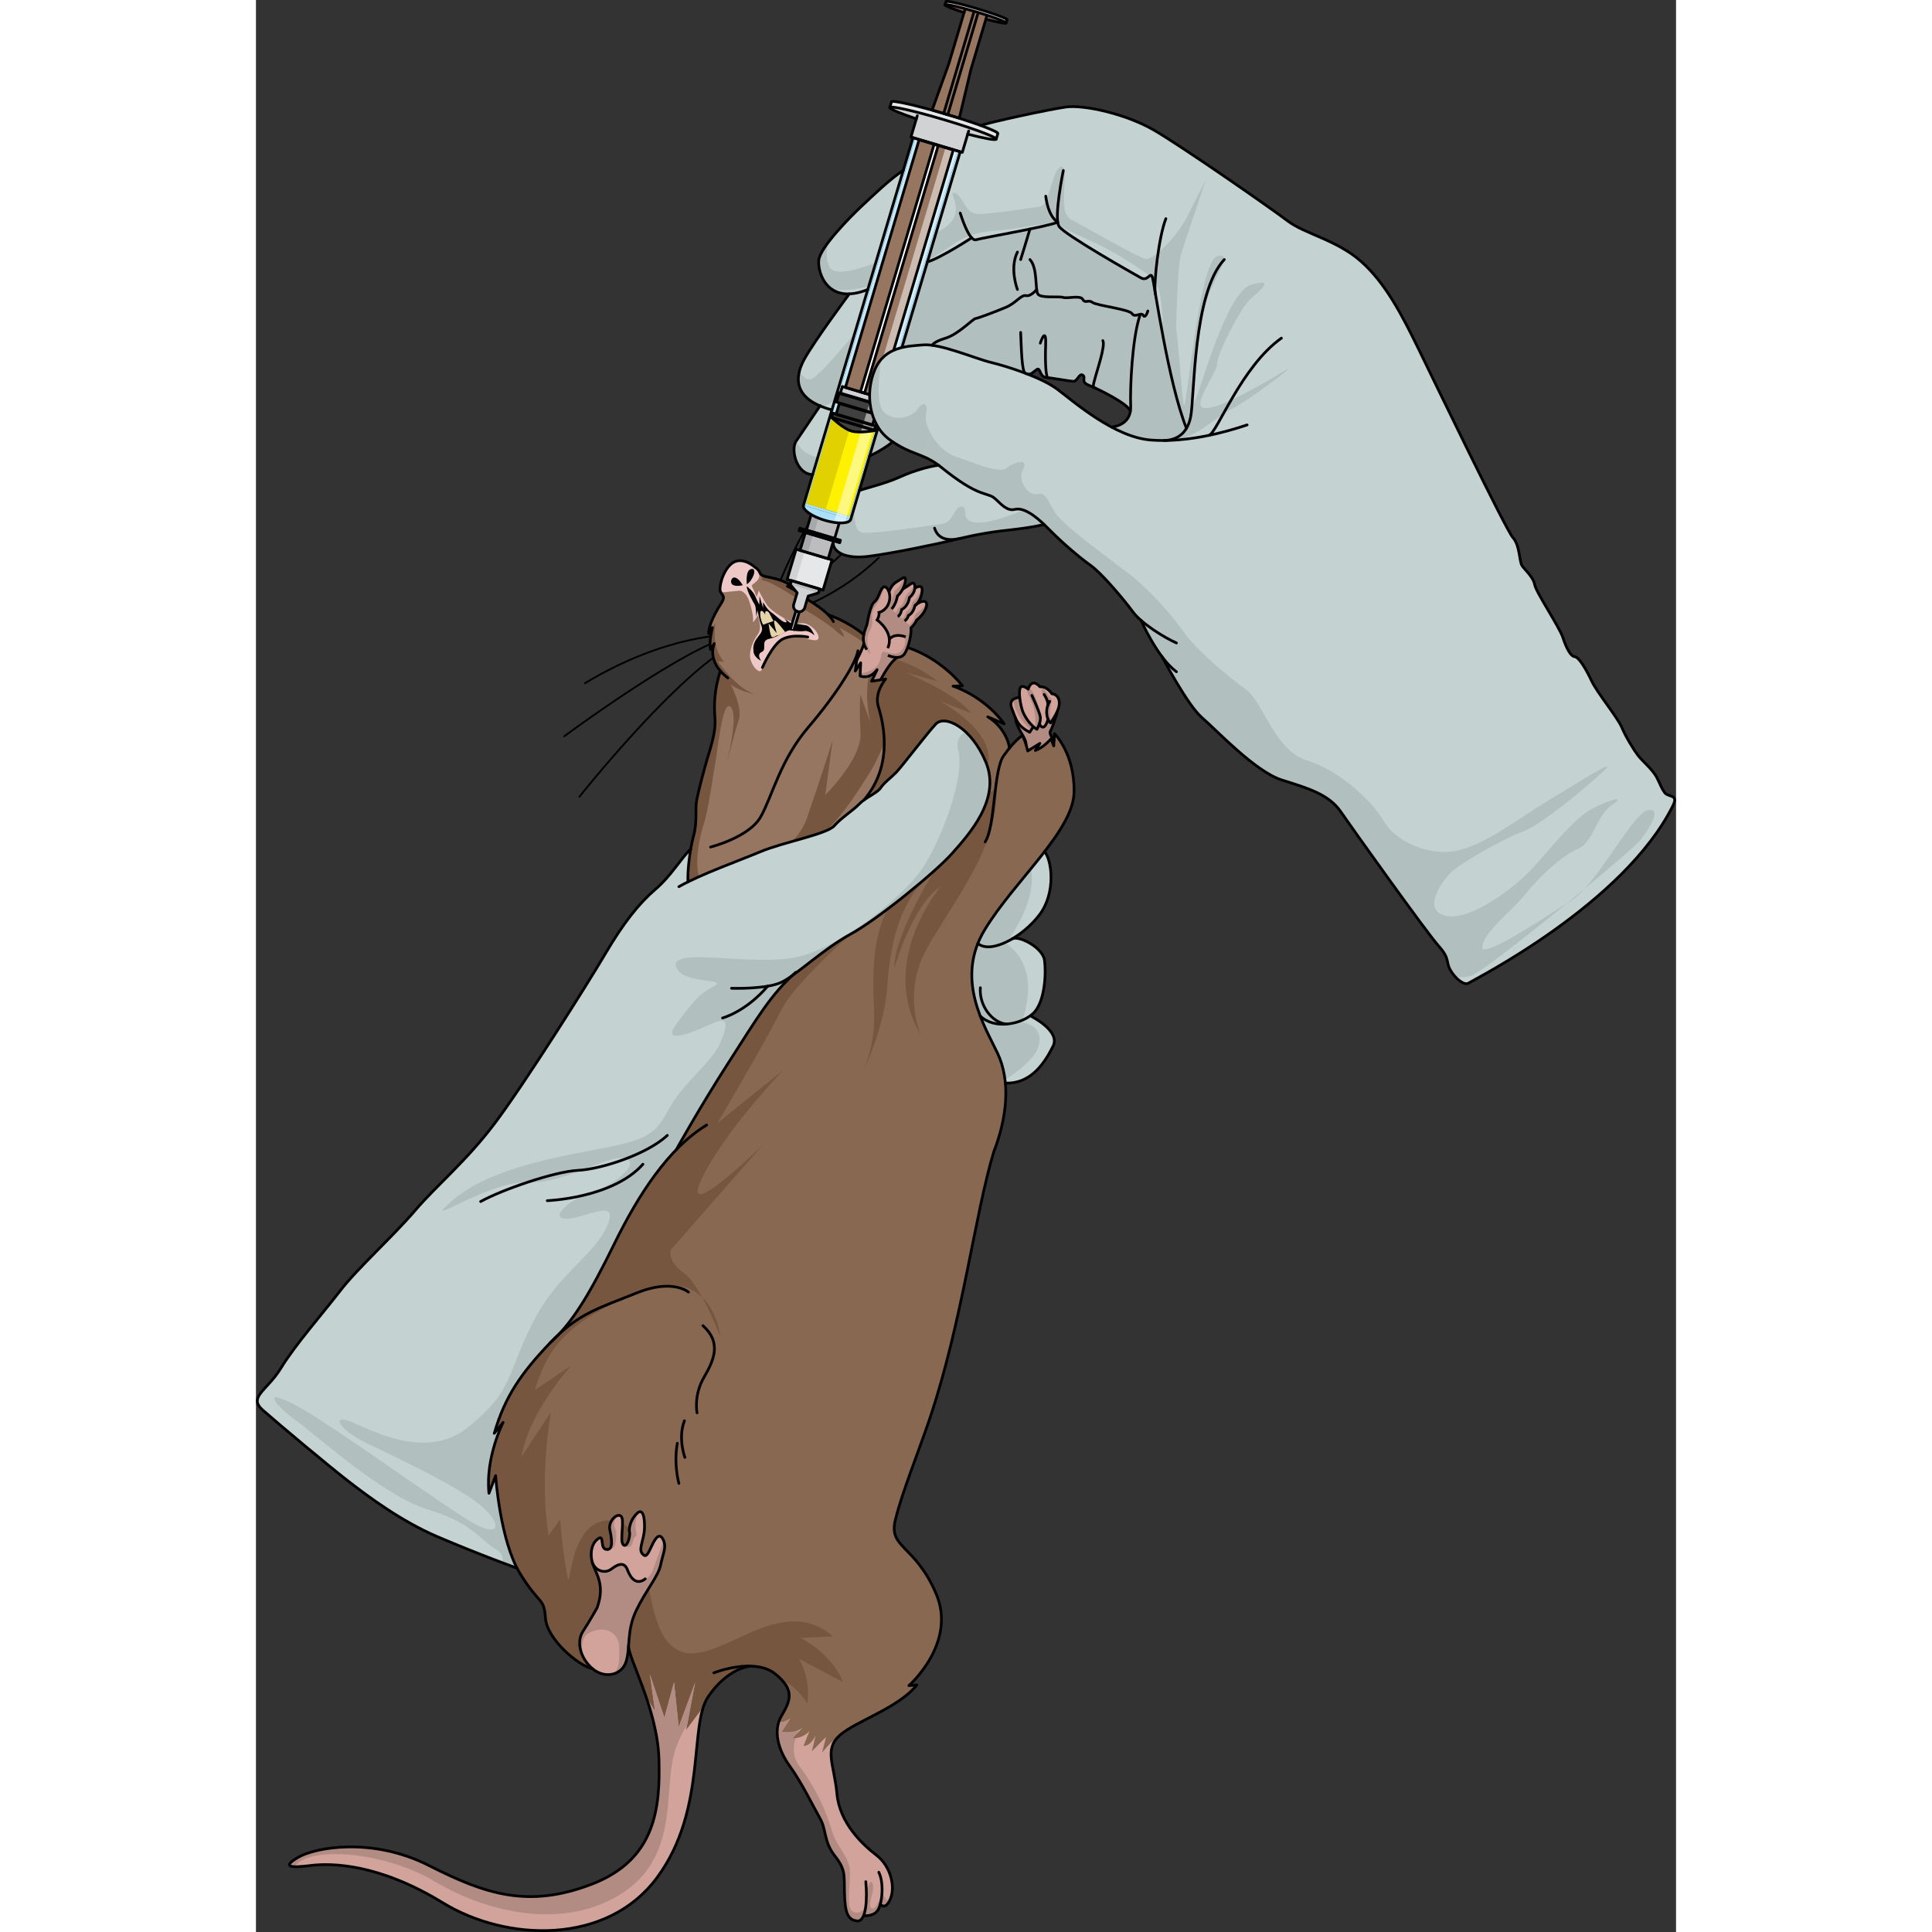 <?xml version="1.0" encoding="utf-8"?>
<!-- Created by: Science Figures, www.sciencefigures.org, Generator: Science Figures Editor -->
<svg version="1.1" id="Layer_1" xmlns="http://www.w3.org/2000/svg" xmlns:xlink="http://www.w3.org/1999/xlink" 
	 width="800px" height="800px" viewBox="0 0 391.052 532.017" enable-background="new 0 0 391.052 532.017"
	 xml:space="preserve">
<rect x="0" y="0" width="391.052" height="532.017" fill="#333333" stroke="none"/>
<g>
	<g>
		<g>
			<path fill="#896851" d="M174.71,522.872c1.4-3.374,0.096-8.941-3.809-11.967c-3.908-3.022-10.143-8.818-10.915-16.928
				c-0.765-8.107-3.615-12.266,0.814-16.169c4.437-3.898,16.094-7.44,21.175-13.817l-2.18,0.182c0,0,13.293-11.687,7.512-25.265
				c-5.781-13.589-13.146-12.499-11.252-20.31c1.895-7.812,6.39-18.715,9.576-28.207c8.894-26.589,12.35-56.017,17.526-73.171
				c2.503-6.445,3.744-13.038,3.209-18.97c-0.263-2.93-0.96-5.701-2.145-8.213c-1.324-2.793-3.268-6.3-4.785-10.291
				c-0.006-0.005-0.006-0.005-0.006-0.005c-2.225-5.844-3.529-12.723-0.645-19.956c0.515-1.289,1.163-2.584,1.959-3.883
				c4.48-7.317,11.148-14.572,16.403-21.387c4.56-5.9,8.062-11.467,8.131-16.437c0.158-10.689-5.401-16.055-5.401-16.055
				l-0.107,1.874l-0.087,1.52l-0.724-1.981c0,0-2.075,2.422-4.337,3.21l1.261-1.942l-3.364,2.091c0,0-0.173-0.809-0.469-1.781
				c-0.26-0.857-0.625-1.836-1.049-2.468c0,0-1.474,0.959-3.631,3.606c0.355-0.615-1.017-5.87-5.832-8.746l4.504,1.922
				c0,0-4.686-7.055-14.076-10.388l2.598-0.074c0,0-5.612-7.408-15.12-10.559c-0.245,0.675-0.536,1.293-0.871,1.781
				c-0.463,0.672-1.185,0.909-1.913,0.942c-1.632,0.904-3.435,3.924-4.653,6.17l1.393-0.225c0,0-3.149,3.696-2.048,7.428
				c1.098,3.719,4.663,15.835-3.957,25.93c1.707-1.231,3.929-2.283,4.65-3.392c0.916-1.414,2.769-2.716,4.264-4.258
				c1.502-1.537,8.404-10.622,10.88-13.28c2.479-2.663,9.77,0.81,13.8,10.456c1.002,2.388,1.268,4.753,1.043,7.042
				c-0.033,0.332-0.075,0.662-0.128,0.99c-0.015,0.086-0.026,0.173-0.041,0.26c-1.236,6.923-6.77,13.036-10.137,16.829
				c-4.669,5.26-20.63,18.261-28.002,22.262c-5.98,3.254-11.935,8.506-16.164,11.493c-0.005,0.007-0.009,0.013-0.02,0.015
				c-6.224,5.865-9.892,12.169-17.426,23.897c-7.966,12.381-14.381,23.953-14.381,23.953c-6.66,6.847-12.273,16.163-17.058,25.931
				c-5.723,11.665-10.12,19.376-15.131,24.754c-0.82,0.898-1.672,1.73-2.548,2.5c-7.94,8.328-12.44,14.77-15.377,24.923l2.434-3.016
				c0,0-4.913,9.651-3.89,19.509l1.827-4.836c0,0,1.104,16.193,5.906,25.468c0.254,0.485,0.508,0.944,0.78,1.386
				c5.466,8.945,6.654,6.535,7.04,12.341c0.391,5.802,9.078,13.187,13.002,13.981c-3.281-2.76-4.629-7.284-2.674-10.298
				c1.956-3.014,3.902-6.508,3.902-6.508c2.357-6.559-0.487-9.513-1.3-12.414c-0.808-2.909-0.057-5.723,1.834-6.743
				c1.469-0.796,0.15,2.949,2.108,3.11c1.952,0.157,1.322-3.268,0.846-5.474c-0.464-2.209,1.899-4.637,3.06-3.728
				c1.155,0.907-0.398,6.72,0.61,7.849c1.016,1.137,2.048-2.164,1.767-3.456c-0.275-1.289,0.472-3.654,2.078-5.153
				c1.605-1.499,2.154,1.085,2.046,4.179c-0.105,3.104-1.701,5.562-0.654,6.875c1.053,1.315,1.516,0.349,2.706-2.206
				c1.188-2.566,2.248-3.467,3.157-1.446c0.909,2.02-0.104,3.582-0.763,6.804c-0.314,1.502-1.22,3.123-2.372,4.998
				c-1.321,2.15-2.958,4.618-4.376,7.595c-1.696,3.548-1.868,6.737-2.075,9.574c-0.341,3.015,7.918,17.366,8.352,31.127
				c0.425,13.763-0.98,27.915-18.502,34.631c-17.523,6.716-29.237,2.766-44.872-5.157c-15.637-7.924-31.355-4.953-35.977-2.239
				c-4.611,2.713-2.064,2.943,3.46,2.244c5.529-0.694,18.636-0.601,36.336,10.248c17.706,10.841,45.395,11.675,59.112-7.025
				c13.712-18.695,8.645-41.686,13.962-49.642c5.15-7.698,11.145-8.431,11.514-8.477l0.002-0.017
				c2.522,0.041,5.065,0.59,7.019,2.169c5.831,4.709,3.809,7.826,1.606,11.715c-2.207,3.886-0.885,9.182,2.383,13.685
				c3.266,4.493,6.663,11.483,8.37,14.478c1.705,2.996,0.975,6.327,4.008,10.201c3.045,3.874,2.541,5.132,2.68,10.303
				c0.137,5.159,0.79,7.333,3.449,7.628c0.826,0.096,1.417-0.503,1.816-1.499l0.08,0.032c0,0,2.48,0.344,3.756-1.369
				c0.299-0.402,0.556-1.025,0.765-1.786C172.067,524.514,173.386,526.085,174.71,522.872z M203.64,217.3
				c0.093-0.75,0.191-1.479,0.294-2.193c-0.104,0.714-0.201,1.444-0.293,2.194L203.64,217.3z"/>
			<g>
				<g id="XMLID_27_">
					<g>
						<path fill="#D1A39B" d="M101.917,457.583c0.439-1.385,0.575-2.882,0.7-4.487c0.207-2.837,0.379-6.026,2.075-9.574
							c1.418-2.978,3.056-5.445,4.376-7.595c1.152-1.876,2.058-3.497,2.372-4.998c0.66-3.222,1.672-4.784,0.763-6.804
							c-0.909-2.021-1.968-1.12-3.157,1.446c-1.19,2.556-1.653,3.522-2.706,2.206c-1.047-1.313,0.548-3.771,0.654-6.875
							c0.108-3.093-0.442-5.678-2.046-4.179c-1.606,1.499-2.353,3.864-2.078,5.153c0.281,1.291-0.751,4.593-1.767,3.456
							c-1.008-1.129,0.545-6.943-0.61-7.849c-1.161-0.909-3.525,1.519-3.06,3.728c0.476,2.206,1.106,5.631-0.846,5.474
							c-1.958-0.161-0.639-3.906-2.108-3.11c-1.892,1.019-2.643,3.834-1.834,6.743c0.813,2.901,3.657,5.856,1.3,12.414
							c0,0-1.946,3.495-3.902,6.508c-1.955,3.014-0.607,7.538,2.674,10.298C95.999,462.31,100.716,461.398,101.917,457.583z"/>
						<path fill="#C4D2D2" d="M147.56,268.733c-0.005,0.007-0.009,0.013-0.02,0.015c-6.224,5.865-9.892,12.169-17.426,23.897
							c-7.966,12.381-14.381,23.953-14.381,23.953c-6.66,6.847-12.273,16.163-17.058,25.931
							c-5.723,11.665-10.12,19.376-15.131,24.754c-0.828,0.754-1.674,1.591-2.548,2.5c-7.94,8.328-12.44,14.77-15.377,24.923
							l2.434-3.016c0,0-4.913,9.651-3.89,19.509l1.827-4.836c0,0,1.104,16.193,5.906,25.468c0,0-10.176-3.649-21.932-8.679
							c-9.923-4.235-18.906-10.924-24.42-15.189c-5.524-4.262-19.509-15.992-23.66-19.657c-4.151-3.664,1.169-5.293,5.009-11.595
							c3.836-6.296,11.553-15.098,16.327-21.299c4.77-6.193,14.357-14.784,20.577-22.054c6.223-7.26,14.032-13.49,22.028-24.12
							c7.999-10.637,25.448-38.232,30.368-46.592c4.922-8.351,9.235-13.842,13.741-17.695c4.512-3.858,7.136-8.684,9.778-11.115
							c-0.586,3.406-0.853,7.056-0.748,9.013c6.143-3.039,14.991-6.22,20.11-8.374c5.876-2.47,18.173-4.79,20.131-7.031
							c1.958-2.241,5.322-4.333,6.931-6.048c0.35-0.369,0.781-0.723,1.259-1.064c1.702-1.224,3.929-2.283,4.648-3.392
							c0.916-1.414,2.773-2.721,4.27-4.263c1.498-1.532,8.398-10.617,10.879-13.281c2.474-2.657,9.767,0.816,13.797,10.463
							c0.971,2.308,1.257,4.593,1.074,6.813c-0.637,7.526-6.731,14.248-10.335,18.308c-4.669,5.26-20.63,18.261-28.002,22.262
							C157.744,260.494,151.789,265.746,147.56,268.733z"/>
					</g>
				</g>
			</g>
			<path fill="#B1BFBF" d="M83.544,367.283c5.011-5.378,9.408-13.089,15.131-24.754c4.785-9.768,10.398-19.084,17.058-25.931
				c0,0,6.415-11.572,14.381-23.953c7.535-11.728,11.202-18.033,17.426-23.897c0.011-0.002,0.015-0.008,0.02-0.015
				c4.229-2.987,10.185-8.239,16.164-11.493c7.372-4.001,23.332-17.002,28.002-22.262c3.604-4.061,9.698-10.782,10.335-18.308
				c0.183-2.22-0.104-4.505-1.074-6.813c-1.495-3.579-3.441-6.304-5.421-8.186c-1.746,0.535-2.882,2.144-2.133,5.122
				c1.804,7.174-4.707,24.594-9.984,32.416c-5.278,7.822-22.634,21.799-34.639,24.372c-12.007,2.573-34.465-2.867-33.16,2.425
				c1.307,5.293,14.809,3.244,10.448,5.555c-4.363,2.309-6.073,4.695-10.362,10.485c-4.291,5.79,4.431,2.353,9.452,0
				c5.023-2.353,4.848-0.091,2.719,5.054c-2.129,5.146-10.152,11.026-14.041,18.009c-3.89,6.982-5.081,8.651-20.472,11.491
				c-15.392,2.841-30.46,6.218-39.647,14.268c-9.189,8.051,10.179-5.705,20.892-5.258c10.712,0.447,22.458-8.024,27.192-6.519
				c4.733,1.504-5.625,8.682-10.275,9.712c-4.651,1.029-11.13,6.809-6.095,6.809c5.036,0,15.027-6.246,11.134,2.205
				c-3.893,8.453-13.816,12.93-20.798,27.229c-6.983,14.299-5.146,17.975-17.273,27.897c-12.129,9.923-28.299-0.096-33.077-1.702
				c-4.776-1.605-2.204,2.643,4.778,6.031c6.983,3.389,22.174,10.451,29.82,15.886c7.644,5.432,8.135,10.893,0,6.365
				c-8.136-4.527-38.639-26.948-48.929-32.46c-10.291-5.512-5.514,0.272,0,4.179c5.512,3.907,23.837,20.703,36.382,24.492
				c12.547,3.789,14.193,8.442,18.715,10.996c1.588,0.898,1.919,2.248,1.683,3.622c2.503,0.942,3.999,1.479,3.999,1.479
				c-4.802-9.275-5.906-25.468-5.906-25.468l-1.827,4.836c-1.023-9.858,3.89-19.509,3.89-19.509l-2.434,3.016
				c2.937-10.153,7.437-16.596,15.377-24.923C81.87,368.874,82.716,368.037,83.544,367.283z"/>
			<path fill="none" stroke="#000000" stroke-width="0.5" stroke-linecap="round" stroke-miterlimit="10" d="M130.751,174.795
				c0,0-17.366-0.392-40.14,13.33"/>
			<path fill="none" stroke="#000000" stroke-width="0.5" stroke-linecap="round" stroke-miterlimit="10" d="M84.863,202.767
				c0,0,29.334-21.727,43.634-26.811"/>
			<path fill="none" stroke="#000000" stroke-width="0.5" stroke-linecap="round" stroke-miterlimit="10" d="M89.086,219.378
				c0,0,24.734-31.196,40.837-40.996"/>
			<path fill="none" stroke="#000000" stroke-width="0.5" stroke-linecap="round" stroke-miterlimit="10" d="M143.082,163.297
				c0,0,8.508-24.098,23.607-37.549"/>
			<path fill="none" stroke="#000000" stroke-width="0.5" stroke-linecap="round" stroke-miterlimit="10" d="M146.17,166.05
				c0,0,13.729-11.339,29.576-27.678"/>
			<path fill="none" stroke="#000000" stroke-width="0.5" stroke-linecap="round" stroke-miterlimit="10" d="M148.81,167.762
				c0,0,11.732-3.637,22.679-14.157"/>
			<path fill="none" stroke="#000000" stroke-width="0.5" stroke-linecap="round" stroke-miterlimit="10" d="M146.048,163.348
				c0,0,4.351-14.799,20.242-27.736"/>
			<path fill="#C4D2D2" d="M200.754,255.906c-0.801,1.305-1.448,2.6-1.964,3.888c-2.891,7.23-1.579,14.112,0.643,19.956l0.008,0.004
				c1.511,3.988,3.459,7.489,4.782,10.282c1.193,2.514,1.883,5.282,2.145,8.212c7.339,0.277,11.068-6.051,13.141-10.18
				c2.067-4.133-5.861-8.112-5.861-8.112l-0.272-0.359c0.251-0.186,0.481-0.386,0.693-0.587c3.239-3.098,3.561-11.141,3.068-14.624
				c-0.491-3.483-7.177-6.958-8.957-5.81c2.831-1.649,5.642-4.088,7.625-6.736c4.56-6.083,3.356-15.068,1.352-17.323
				C211.906,241.328,205.234,248.59,200.754,255.906z"/>
			<path fill="#B28B83" d="M212.053,205.013c0.132-1.802-2.894-4.783-2.865-7.232c0.64,1.46,1.516,2.625,3.876,3.863l0.968-1.491
				l0.039-0.048c0.331,0.298,0.667,0.543,0.993,0.717c0,0,0.391-0.645,0.673-1.488c0,0,1.181,2.701,2.389-1.266
				c0.305,0.758,0.705,1.145,0.774,0.942c0.095-0.287,0.9-1.36,1.532-2.647l0.141,0.066c0,0-1.271,4.08-1.791,4.881
				c-0.518,0.8,0.99,2.586,0.99,2.586l-0.087,1.52l-0.721-1.981c0,0-2.07,2.426-4.342,3.217l1.264-1.949l-3.365,2.09
				c0,0-0.171-0.808-0.472-1.773L212.053,205.013z"/>
			<path fill="#D1A39B" d="M215.919,189.129c-2.462-2.661-3.25,0.643-3.25,0.643s-1.668-1.385-2.2-0.355
				c-0.269,0.513-0.264,1.625-0.122,2.818l-0.249-0.153c0,0-3.125,0.11-1.952,3.008c0.413,1.018,0.694,1.898,1.041,2.691
				c0.64,1.46,1.516,2.625,3.876,3.863l0.968-1.491l0.039-0.048c0.331,0.298,0.667,0.543,0.993,0.717c0,0,0.391-0.645,0.673-1.488
				c0,0,1.181,2.701,2.389-1.266c0.305,0.758,0.705,1.145,0.774,0.942c0.095-0.287,0.9-1.36,1.532-2.647
				c0.482-0.969,0.861-2.062,0.777-3.034c-0.201-2.276-2.037-2.274-2.037-2.274C217.594,188.766,215.919,189.129,215.919,189.129z"
				/>
			<path fill="#D1A39B" d="M181.479,161.949l-0.033-0.005c0.096-0.982-0.32-1.655-0.859-1.318c-0.977,0.613-2.51,1.636-2.51,1.636
				l-0.006-0.004c0.487-0.876,0.78-1.823,0.787-2.571c0.004-1.336-0.909-0.323-2.446,0.533c-1.535,0.856-2.093,2.804-2.093,2.804
				c-0.376-1.132-1.149-1.762-1.672-1.267c-0.868,0.83-1.2,3.136-2.317,3.953c-1.113,0.827-1.806,4.862-2.019,6.052
				c-0.113,0.614-0.694,1.695-0.944,3.01c-0.138,0.753-0.17,1.576,0.062,2.45c0,0-0.469,1.714-1.985,4.5l-0.391,3.065l1.472-2.272
				l-0.161,3.626c0,0,2.56,1.157,4.681-1.732l-1.498,3.183l2.458-0.395c1.218-2.245,3.021-5.266,4.653-6.17
				c0.727-0.033,1.45-0.269,1.913-0.942c0.335-0.488,0.626-1.106,0.871-1.781c0.299-0.816,0.524-1.715,0.688-2.561
				c0.221-1.159,0.305-2.223,0.255-2.851c0,0,1.193-1.134,1.52-2.104c0,0,2.079-1.567,2.683-3.615
				c0.563-1.945-1.1-2.006-2.847-0.655c1.439-1.303,1.946-3.89,1.599-4.673C182.982,161.006,181.479,161.949,181.479,161.949z"/>
			<path fill="#967660" d="M127.887,184.766c-3.394-3.942-1.668-7.536-1.668-7.536l-1.05,1.62c-0.473-2.196,0.524-6.023,0.524-6.023
				l-1.052,1.619c0.065-2.388,1.875-5.817,3.298-8.011c1.42-2.187,0.667-2.272,0.021-3.37c-0.642-1.086,0.538-5.803,2.928-7.793
				c2.39-1.988,5.4-0.109,6.484,0.915c0,0,0.918,0.466,1.358,1.485c0.439,1.018,1.408,1.023,3.113,1.405
				c1.705,0.382,4.301,1.085,5.768,2.402l-1.262-0.048c0,0,2.837,1.381,4.434,2.876l-1.184-0.437c0,0,5.089,2.502,7.958,5.4
				c0,0,5.404,1.79,9.809,5.5c-0.138,0.753-0.17,1.576,0.062,2.45c0,0-0.469,1.714-1.985,4.5l-0.391,3.065l1.472-2.272l-0.161,3.626
				c0,0,2.56,1.157,4.681-1.732l-1.498,3.183l2.458-0.395l1.393-0.225c0,0-3.149,3.696-2.048,7.428
				c1.098,3.719,4.663,15.835-3.957,25.93c-0.472,0.345-0.909,0.695-1.257,1.064c-1.609,1.716-4.973,3.806-6.932,6.048
				c-1.961,2.248-14.253,4.561-20.128,7.031c-5.125,2.16-13.969,5.335-20.111,8.374c-0.111-1.95,0.161-5.607,0.748-9.013
				c0.216-1.282,0.481-2.522,0.784-3.627c1.118-4.043,0.356-7.306,0.889-9.967c0.533-2.671,1.869-7.828,2.936-11.409
				c1.062-3.574,2.356-7.504,2.078-10.948C126.129,194.444,126.138,190.16,127.887,184.766z"/>
			<path fill="#EEC8C7" d="M137.382,156.193c0-0.001-0.009-0.005-0.009-0.005c-1.085-1.025-4.094-2.903-6.484-0.915
				c-2.121,1.766-3.286,5.675-3.072,7.293c0.343,0.368,0.765,0.595,1.241,0.522c1.423-0.216,3.044-0.303,3.971-0.414
				c0.925-0.112,2.099,0.934,2.716,2.616c0.616,1.682,1.315,4.556,1.131,5.716c-0.183,1.163,1.306-1.572,1.306-1.572
				s1.334,3.428,0.065,5.167c-1.27,1.739-2.688,4.804-2.031,7.082c0.658,2.277,2.432,3.712,2.952,2.91
				c0.52-0.802,2.189-5.129,4.279-7.474c2.09-2.346,4.579-2.013,6.372-1.704c1.792,0.309,5.225,1.823,5.102,0.035
				c-0.122-1.786-2.867-4.137-4.785-3.815c-1.917,0.322-5.087-1.593-6.089-2.243c-1.002-0.65-2.707-1.755-3.619-3.2
				c-0.913-1.446-1.967-3.554-1.967-3.554l-0.574,1.763c0,0-0.652-1.846-1.294-2.832
				C135.95,160.584,140.847,159.809,137.382,156.193z"/>
			<path fill="#B1BFBF" d="M200.754,255.906c-0.801,1.305-1.448,2.6-1.964,3.888c-2.891,7.23-1.579,14.112,0.643,19.956l0.008,0.004
				c1.511,3.988,3.459,7.489,4.782,10.282c1.074,2.263,1.737,4.732,2.051,7.341c4.037-2.656,7.975-5.847,9.019-8.721
				c2.338-6.432-4.5-7.197-4.5-7.197s6.221-14.304-4.256-21.709c0,0,8.768-11.287,6.877-20.541
				C208.996,244.619,204.22,250.246,200.754,255.906z"/>
			<path fill="#B28B83" d="M180.67,165.821c0.048,1.663-1.657,2.64-1.657,2.64c-0.143,1.14-0.7,1.664-1.046,1.921l-0.85-0.769
				c0.349-0.518,0.684-1.222,0.602-1.934c0,0,1.827-0.561,2.224-3.343c0,0,1.047-1.119,1.671-2.464
				c-0.083,0.046-0.134,0.078-0.134,0.078l-0.033-0.005c0.038-0.382-0.004-0.713-0.098-0.96c-0.541,0.882-1.28,1.992-1.785,2.373
				c-0.882,0.667-1.193,3.056-2.154,3.67c-0.544,0.347-0.936,1.154-1.173,1.79l-0.808-0.73c-0.078-0.062-0.149-0.128-0.215-0.197
				c1.116-0.895,1.608-3.949,1.608-3.949c0.367-0.25,0.91-0.982,1.457-1.812c-0.119,0.08-0.201,0.133-0.201,0.133l-0.006-0.004
				c0.487-0.876,0.78-1.823,0.787-2.571c0.003-0.59-0.176-0.722-0.508-0.61c-0.62,2.451-2.592,3.724-2.592,3.724
				c0.001,0.912-0.682,2.237-1.166,2.974c0.036-0.519,0.152-0.902,0.152-0.902c-0.174,0.579-0.365,1.04-0.56,1.423
				c-0.012,0.008-0.024,0.02-0.033,0.023c0,0-0.006,0.028-0.013,0.069c-1.05,1.975-2.291,1.58-2.574,2.268
				c-0.338,0.827-0.52,2.491,1.259,4.014c1.78,1.523,1.596,3.374,2.91,2.627c1.315-0.748,3.947-0.394,2.781,2.541
				c-1.166,2.935-3.107,2.23-5.003,1.738c-1.895-0.492-0.888,1.085-2.106,3.248c-1.218,2.162-4.82,2.594-4.82,2.594l-0.023,0.794
				c0.631,0.2,2.709,0.616,4.485-1.802l-1.498,3.183l2.458-0.395c1.218-2.245,3.021-5.266,4.653-6.17
				c0.727-0.033,1.45-0.269,1.913-0.942c0.335-0.488,0.626-1.106,0.871-1.781c0.299-0.816,0.524-1.715,0.688-2.561
				c0.221-1.159,0.305-2.223,0.255-2.851c0,0,1.193-1.134,1.52-2.104c0,0,2.079-1.567,2.683-3.615
				c0.185-0.639,0.126-1.071-0.093-1.32c-1.01,2.674-2.698,2.323-3.123,3.913c-0.284,1.058-0.972,1.844-1.501,2.337l-1.064-0.962
				c0.587-0.641,0.873-1.68,0.873-1.68c1.226-0.721,1.89-2.606,1.89-2.606c0.221-0.138,0.473-0.398,0.738-0.726
				c-0.186,0.113-0.376,0.242-0.566,0.389c1.439-1.303,1.946-3.89,1.599-4.673c-0.018-0.044-0.042-0.081-0.066-0.116
				C182.731,164.379,180.67,165.821,180.67,165.821z M168.966,173.88c1.525-2.783,0.12-4.088,1.079-6.001
				c0.957-1.912,1.505-2.062,1.974-3.392c0.467-1.33,0.986-2.908,1.62-2.497c0.054,0.036,0.107,0.041,0.159,0.051
				c-0.371-0.451-0.813-0.605-1.151-0.285c-0.868,0.83-1.2,3.136-2.317,3.953c-1.113,0.827-1.806,4.862-2.019,6.052
				c-0.113,0.614-0.694,1.695-0.944,3.01c-0.138,0.753-0.17,1.576,0.062,2.45c0,0-0.017,0.053-0.039,0.131
				c0.502,1.254,1.149,2.354,1.956,2.797C169.346,180.151,167.442,176.663,168.966,173.88z"/>
			<path fill="#B28B83" d="M217.007,192.065c0.675,1.258,0.816,4.257,0.816,4.257l0.042,2.499c0.087-0.221,0.174-0.465,0.261-0.752
				c0.305,0.758,0.705,1.145,0.774,0.942c0.023-0.069,0.087-0.186,0.18-0.337c-1.07-2.469,0.32-5.876-0.072-6.132
				c-0.421-0.272-1.366-2.377-2.187-2.835C216,189.25,216.332,190.807,217.007,192.065z"/>
			<path fill="#B28B83" d="M213.419,201.1l0.613-0.946l0.039-0.048c0.331,0.298,0.667,0.543,0.993,0.717
				c0,0,0.391-0.645,0.673-1.488c0,0,0.177,0.402,0.464,0.667c0.756-2.97-1.875-9.165-2.602-9.924
				c-0.246-0.258-0.58-0.489-0.852-0.563c-0.053,0.153-0.078,0.256-0.078,0.256s-0.11-0.092-0.282-0.21
				c-0.242,0.217-0.153,0.98,0.79,2.777c1.901,3.619,1.436,8.014,1.436,8.014c-3.045-2.675-4.04-7.017-4.33-8.789
				c0.017,0.219,0.036,0.444,0.065,0.672l-0.249-0.153c0,0-0.93,0.036-1.585,0.539C208.784,196.334,211.894,199.674,213.419,201.1z"
				/>
			<path fill="#77563F" d="M184.513,261.662c6.194-11.549,21.124-29.66,19.229-45.152c-0.035,0.266-0.069,0.527-0.104,0.796
				l-1.803,1.013c-1.291,6.855-6.771,12.9-10.113,16.665c-1.097,1.237-2.826,2.906-4.914,4.782
				c-1.511,2.471-11.376,18.929-10.981,26.807c0,0,4.901-17.451,12.733-22.457c0,0-17.556,20.704-5.46,40.927
				C183.1,285.043,177.946,273.907,184.513,261.662z"/>
			<path fill="#77563F" d="M184.337,241.936c-3.16,2.719-6.81,5.673-10.315,8.325c-4.214,7.424-4.316,18.349-3.812,27.796
				c0.467,8.718-2.357,15.618-3.305,17.665c1.283-2.695,6.255-13.697,6.961-24.005C174.597,261.011,176.634,250.028,184.337,241.936
				z"/>
			<path fill="#77563F" d="M166.905,295.722c-0.192,0.402-0.305,0.624-0.305,0.624S166.717,296.126,166.905,295.722z"/>
			<path fill="#77563F" d="M175.996,181.502c-1.13,0.963-2.29,2.72-3.247,4.371l0.654,1.098c-0.002,0-0.003,0.002-0.003,0.003
				c-0.005,0.004-3.149,3.699-2.048,7.427c0.916,3.108,3.552,12.078-0.634,20.835c-0.431,1.46-0.859,2.747-1.197,3.714
				c1.094-0.685,2.087-1.338,2.524-2.011c0.916-1.414,2.769-2.716,4.264-4.258c1.502-1.537,8.404-10.622,10.88-13.28
				c2.479-2.663,9.77,0.81,13.8,10.456c0.155,0.367,0.29,0.732,0.41,1.097c2.87-9.451-13.161-17.935-13.161-17.935l8.791,3.409
				c-3.908-5.284-17.957-11.188-17.957-11.188l8.564,2.347C183.688,184.381,179.417,182.546,175.996,181.502z"/>
			<path fill="#77563F" d="M169.217,199.02l-2.766-7.754c0,0-0.383,3.419,0.027,10.562c0.41,7.142-9.707,17.084-9.707,17.084
				l2.049-15.175c0,0-2.459,8.032-7.09,21.532c-0.876,2.557-2.354,4.691-4.169,6.474c3.612-1.025,7.243-2.027,9.53-3.014
				c5.678-5.631,9.309-11.94,11.768-15.73c1.554-2.396,2.951-5.417,4.156-8.509c-0.032-4.537-1.133-8.293-1.663-10.089
				c-1.101-3.732,2.048-7.428,2.048-7.428l-1.393,0.225l-2.458,0.395l1.498-3.183c-0.748,1.019-1.549,1.528-2.275,1.768
				C167.462,192.485,169.217,199.02,169.217,199.02z"/>
			<path fill="#77563F" d="M137.89,191.297c0.306,0.06,0.488,0.092,0.488,0.092C138.216,191.364,138.052,191.333,137.89,191.297z"/>
			<path fill="#77563F" d="M137.852,191.289c0.012,0.003,0.026,0.004,0.038,0.008C137.878,191.293,137.865,191.291,137.852,191.289z
				"/>
			<path fill="#77563F" d="M129.625,210.219c-0.511,1.974-0.865,3.373-0.865,3.373S129.143,212.221,129.625,210.219z"/>
			<path fill="#77563F" d="M125.694,172.827c0,0-0.998,3.826-0.524,6.023l1.05-1.62c0,0-1.726,3.594,1.668,7.536
				c-1.749,5.394-1.758,9.678-1.486,13.119c0.278,3.444-1.016,7.374-2.078,10.948c-1.067,3.581-2.402,8.738-2.936,11.409
				c-0.533,2.661,0.228,5.924-0.889,9.967c-0.303,1.105-0.568,2.345-0.784,3.627c-0.587,3.405-0.859,7.062-0.748,9.013
				c0.945-0.467,1.959-0.938,3.009-1.409c-1.16-4.315,0.129-10.724,1.273-14.307c1.465-4.588,2.529-13.211,3.242-17.027
				c0.714-3.816,2.054-18.301,4.376-15.285c1.639,2.129-0.084,10.596-1.241,15.397c0.996-3.836,2.587-9.85,3.334-12.026
				c1.128-3.295-2.233-9.754-2.233-9.754c1.961,1.678,5.744,2.569,7.126,2.85c-5.341-1.235-10.602-9.132-10.602-9.132l1.701,0.095
				c-3.739-3.936-2.417-10.63-2.417-10.63l-1.849,2.435c-0.012,0.128-0.039,0.265-0.042,0.389L125.694,172.827z"/>
			<path fill="#77563F" d="M160.697,172.892c0,0,3.507,1.795,6.677,4.05c-0.156-0.769-0.129-1.499-0.006-2.17
				c-4.405-3.71-9.809-5.5-9.809-5.5c-2.87-2.898-7.958-5.4-7.958-5.4l1.184,0.437c-1.597-1.495-4.434-2.876-4.434-2.876
				l1.262,0.048c-1.466-1.318-4.062-2.02-5.768-2.402c-1.01-0.227-1.755-0.324-2.291-0.575c-0.353,0.761-0.385,1.359,0.362,1.411
				c2.169,0.149,12.153,6.875,12.153,6.875l-4.286-0.765c0,0,7.901,4.117,12.048,7.814
				C163.976,177.536,160.697,172.892,160.697,172.892z"/>
			<path d="M136.986,178.819c0,0-0.24-1.29,0.811-2.82c1.049-1.53,2.006-2.161,1.373-3.753c-0.631-1.59-1.037-4.188-1.037-4.188
				l-0.359,1.756c0,0-0.011-2.617-0.421-3.31c-0.41-0.692-2.302-3.918-2.186-5.058c0,0,1.726,1.282,2.321,2.723
				c0.595,1.44,1.136,2.339,1.136,2.339l0.042-2.392l0.983,3.329l-0.015-1.664c0,0,1.067,2.058,2.297,2.864
				c1.232,0.807,3.169,2.985,4.079,2.702c0.464-0.143-0.699-1.189-0.699-1.189l1.858,1.38c0,0,2.877,0.454,4.277,0.664
				c1.402,0.208,2.365,2.772,2.365,2.772s-1.546-1.443-2.837-1.203c-1.291,0.24-3.14-0.175-4.017-0.198
				c-0.877-0.021-3.05,1.786-5.611,2.341c-2.562,0.554-0.473,2.895-2.046,3.601c-1.572,0.706-0.194,2.43-0.194,2.43
				S136.813,181.004,136.986,178.819z"/>
			<path d="M134.056,161.154c0,0-2.318,0.572-3.024-0.363C130.322,159.855,131.637,157.149,134.056,161.154z"/>
			<path d="M135.178,160.877c0,0-0.496-3.927,1.262-4.202C138.198,156.4,136.712,160.022,135.178,160.877z"/>
			<path fill="#E5D4AA" d="M140.262,169.279c0,0-0.615-1.197-1.139-1.067c-0.523,0.129-0.267,2.446,0.551,3.831l1.16-0.445
				l1.683-0.576c0,0-0.912-1.759-1.19-2.245C141.05,168.29,139.965,167.764,140.262,169.279z"/>
			<path fill="#E5D4AA" d="M143.348,175.022c0,0-0.73,0.578-1.253,0.39c-0.523-0.188-0.924-3.739-0.924-3.739l2.254,2.696
				c0,0-1.058-3.31-0.628-3.496c0.433-0.186,2.928,3.166,2.928,3.166S144.302,175.026,143.348,175.022z"/>
			<path fill="#B28B83" d="M101.917,457.583c0.439-1.385,0.575-2.882,0.7-4.487c0.207-2.837,0.379-6.026,2.075-9.574
				c1.418-2.978,3.056-5.445,4.376-7.595c1.152-1.876,2.058-3.497,2.372-4.998c0.66-3.222,1.672-4.784,0.763-6.804
				c0-0.001-0.002-0.002-0.002-0.003c0,0.001,0,0.001,0,0.002c-0.243,1.234-2.363,6.525-2.877,8.159
				c-0.514,1.634-2.656,3.879-4.811,3.012c-2.154-0.865-1.559-4.145-3.496-4.442c-1.937-0.297-3.788,3.272-6.421,1.583
				c-0.81-0.52-1.417-1.191-1.872-1.871c0.897,2.825,3.51,5.794,1.22,12.167c0,0-1.946,3.495-3.902,6.508
				c-1.322,2.04-1.128,4.772,0.15,7.18c-0.59-2.474-0.739-5.488,1.501-6.727c4.091-2.264,8.197-0.256,8.316,3.646
				c0.119,3.902,0.216,7.489-2.832,7.794c-0.005,0-0.008,0-0.012,0C99.293,461.052,101.212,459.824,101.917,457.583z"/>
			<g>
				<path fill="#B28B83" d="M96.595,426.685c0.565,0.181,2.157-0.174,2.281-1.18c0.125-1.013,0.79-3.094-0.045-4.729
					c-0.831-1.624,0.844-3.443,0.864-3.464c-1.187,0.217-2.634,2.127-2.261,3.899C97.91,423.415,98.538,426.831,96.595,426.685z"/>
				<path fill="#B28B83" d="M101.425,425.544l-0.002,0.005c2.581,1.704,2.174-1.789,2.931-2.282
					c0.757-0.493,0.346-0.868,0.201-2.273c-0.143-1.405-0.059-3.796,1.169-4.702l0,0c-0.227,0.023-0.484,0.158-0.777,0.432
					c-1.606,1.499-2.353,3.864-2.078,5.153C103.121,423.032,102.322,425.783,101.425,425.544z"/>
			</g>
			<path fill="#D1A39B" d="M170.901,510.904c-3.908-3.022-10.143-8.818-10.915-16.928c-0.763-8.093-3.603-12.251,0.795-16.149
				c-2.751,1.979-4.898,4.824-4.898,4.824l1.113-4.364l-3.912,3.974l1.043-4.431c-1.418,3.128-3.334,2.945-3.334,2.945l1.617-4.06
				c-2,2.141-4.767,2.016-4.767,2.016l3.048-3.13c-2.38,2.098-5.913,1.273-5.913,1.273l2.332-3.595
				c-3.861,2.263-2.766-0.065-2.215-1.073c-0.087,0.155-0.176,0.312-0.266,0.468c-2.207,3.886-0.885,9.182,2.383,13.685
				c3.266,4.493,6.663,11.483,8.37,14.478c1.705,2.996,0.975,6.327,4.008,10.201c3.045,3.874,2.541,5.132,2.68,10.303
				c0.137,5.159,0.79,7.333,3.449,7.628c0.826,0.096,1.417-0.503,1.816-1.499l0.08,0.032c0,0,2.48,0.344,3.756-1.369
				c0.299-0.402,0.556-1.025,0.765-1.786c0.131,0.167,1.45,1.738,2.773-1.475C176.11,519.498,174.806,513.931,170.901,510.904z"/>
			<g>
				<path fill="#B28B83" d="M159.389,511.036c3.045,3.874,2.541,5.132,2.68,10.303c0.137,5.159,0.79,7.333,3.449,7.628
					c0.826,0.096,1.417-0.503,1.816-1.499l0.08,0.032c0,0,2.48,0.344,3.756-1.369c0.299-0.402,0.556-1.025,0.765-1.786
					c0.125,0.159,1.337,1.591,2.599-1.089c-1.361,0.31-1.929-1.435-2.165-3.033c-0.284,2.598-1.621,5.745-2.784,5.296
					c-1.587-0.613,1.304-5.461,0.068-7.076c-1.235-1.616-1.759,6.734-1.759,6.734s-1.599,2.279-3.442,1.286
					c-1.843-0.992-0.99-5.932-0.859-10.527c0.132-4.594-3.592-7.009-4.977-11.775c-1.387-4.765-3.975-11.125-8.984-17.833
					c-1.788-2.393-1.792-5.131-1.065-7.665c-0.559,0.081-0.924,0.066-0.924,0.066l1.388-1.427c0.117-0.297,0.24-0.589,0.371-0.875
					c-2.187,1.007-4.624,0.444-4.624,0.444l2.332-3.595c-3.861,2.263-2.766-0.065-2.215-1.073c-0.087,0.155-0.176,0.312-0.266,0.468
					c-2.207,3.886-0.885,9.182,2.383,13.685c3.266,4.493,6.663,11.483,8.37,14.478C157.086,503.832,156.356,507.162,159.389,511.036
					z"/>
			</g>
			<g>
				<path fill="#77563F" d="M122.92,357.298c2.796,5.061,4.987,10.877,4.987,10.877S127.268,361.521,122.92,357.298z"/>
				<path fill="#77563F" d="M150.029,451.054l8.869-0.439c-15.248-13.203-32.8,10.035-43.241,3.486
					c-4.555-2.856-6.103-9.803-7.446-16.795c-1.136,1.818-2.393,3.853-3.52,6.217c-1.696,3.548-1.868,6.737-2.075,9.574
					c-0.341,3.015,7.918,17.366,8.352,31.127c0.425,13.763-0.98,27.915-18.502,34.631c-17.523,6.716-29.237,2.766-44.872-5.157
					c-15.637-7.924-31.355-4.953-35.977-2.239c-4.611,2.713-2.064,2.943,3.46,2.244c5.529-0.694,18.636-0.601,36.336,10.248
					c17.706,10.841,45.395,11.675,59.112-7.025c13.712-18.695,8.645-41.686,13.962-49.642c5.15-7.698,11.145-8.431,11.514-8.477
					l0.002-0.017c2.522,0.041,5.065,0.59,7.019,2.169c0.82,0.663,1.481,1.294,2.012,1.899c4.041,1.484,6.77,6.194,6.77,6.194
					c1.115-6.549-2.191-12.245-2.191-12.245l12.084,6.417C158.399,455.113,150.029,451.054,150.029,451.054z"/>
				<path fill="#77563F" d="M80.996,369.783c-7.94,8.328-12.44,14.77-15.377,24.923l2.434-3.016c0,0-4.913,9.651-3.89,19.509
					l1.827-4.836c0,0,1.104,16.193,5.906,25.468c0.254,0.485,0.508,0.944,0.78,1.386c5.466,8.945,6.654,6.535,7.04,12.341
					c0.391,5.802,9.078,13.187,13.002,13.981c-3.281-2.76-4.629-7.284-2.674-10.298c1.956-3.014,3.902-6.508,3.902-6.508
					c2.357-6.559-0.487-9.513-1.3-12.414c-0.808-2.909-0.057-5.723,1.834-6.743c1.469-0.796,0.15,2.949,2.108,3.11
					c1.952,0.157,1.322-3.268,0.846-5.474c-0.186-0.886,0.086-1.805,0.55-2.532c-0.002,0-0.003-0.001-0.005-0.001
					c-12.596-0.85-11.031,22.198-12.369,14.708c-1.34-7.491-1.824-15.01-1.824-15.01l-3.205,4.476
					c-2.647-16.221,0.637-33.983,0.637-33.983l-8.102,12.293c2.015-12.317,13.718-25.132,13.718-25.132l-10.053,6.723
					c3.38-10.216,6.935-17.936,28.029-26.702c9.189-3.819,14.754-2.01,18.11,1.248c-1.579-2.854-3.349-5.469-5.03-6.662
					c-4.663-3.309-3.705-6.397-3.705-6.397l25.27-28.842c0,0-22.937,22.408-16.747,9.309c6.19-13.1,22.502-30.027,22.502-30.027
					l-18.098,14.545c0,0,12.814-21.641,17.679-31.321c2.541-5.054,11.211-13.62,18.917-20.653
					c-5.975,3.256-11.923,8.499-16.148,11.483c-0.005,0.007-0.009,0.013-0.02,0.015c-6.224,5.865-9.892,12.169-17.426,23.897
					c-7.966,12.381-14.381,23.953-14.381,23.953c-6.66,6.847-12.273,16.163-17.058,25.931c-5.723,11.665-10.12,19.376-15.131,24.754
					C82.723,368.181,81.871,369.012,80.996,369.783z"/>
				<path fill="#77563F" d="M100.943,419.523c-0.023,2.086-0.527,5.038,0.161,5.809c1.016,1.137,2.048-2.164,1.767-3.456
					c-0.053-0.244-0.056-0.536-0.036-0.843C102.276,420.42,101.649,419.91,100.943,419.523z"/>
			</g>
			<path fill="#D1A39B" d="M118.484,476.323l2.458-13.036l-4.521,12.281l-1.301-12.351l-2.644,9.791l-3.995-11.936l1.423,10.186
				l-2.541-4.193c1.779,5.194,3.419,11.23,3.606,17.158c0.425,13.763-0.98,27.915-18.502,34.631
				c-17.523,6.716-29.237,2.766-44.872-5.157c-15.637-7.924-31.355-4.953-35.977-2.239c-4.611,2.713-2.064,2.943,3.46,2.244
				c5.529-0.694,18.636-0.601,36.336,10.248c17.706,10.841,45.395,11.675,59.112-7.025c12.371-16.867,9.459-37.225,12.676-46.89
				L118.484,476.323z"/>
			<path fill="#B28B83" d="M118.74,474.957l2.201-11.67l-4.521,12.281l-1.301-12.351l-2.644,9.791l-3.995-11.936l1.423,10.186
				l-2.541-4.193c1.779,5.194,3.419,11.23,3.606,17.158c0.425,13.763-0.98,27.915-18.502,34.631
				c-17.523,6.716-29.237,2.766-44.872-5.157c-15.637-7.924-31.355-4.953-35.977-2.239c-3.092,1.819-2.955,2.52-0.87,2.574
				c3.364-5.665,24.117-4.477,38.627,4.139c14.901,8.849,35.481,13.131,51.028,3.448c15.545-9.684,12.097-26.747,14.476-37.556
				C115.602,480.773,117.062,477.676,118.74,474.957z"/>
			<g>
				
					<path fill="none" stroke="#000000" stroke-width="0.75" stroke-linecap="round" stroke-linejoin="round" stroke-miterlimit="10" d="
					M130.961,272.144c0,0,9.82,0.344,13.941-1.753c4.123-2.097,11.453-9.141,18.824-13.149c7.369-4.007,23.332-17.003,27.999-22.263
					c4.666-5.257,13.51-14.979,9.265-25.123c-4.035-9.647-11.325-13.12-13.803-10.459c-2.479,2.661-9.376,11.745-10.876,13.283
					c-1.499,1.538-3.353,2.847-4.27,4.261c-0.918,1.413-4.289,2.742-5.903,4.456c-1.615,1.715-4.977,3.801-6.937,6.046
					c-1.958,2.245-14.256,4.562-20.126,7.032c-5.87,2.469-16.632,6.285-22.607,9.691"/>
				
					<path fill="none" stroke="#000000" stroke-width="0.75" stroke-linecap="round" stroke-linejoin="round" stroke-miterlimit="10" d="
					M118.961,242.849c-0.147-2.687,0.422-8.596,1.538-12.64c1.118-4.046,0.353-7.304,0.886-9.97
					c0.533-2.667,1.87-7.826,2.934-11.404c1.065-3.577,2.36-7.508,2.082-10.952c-0.276-3.444-0.263-7.721,1.48-13.119"/>
				
					<path fill="none" stroke="#000000" stroke-width="0.75" stroke-linecap="round" stroke-linejoin="round" stroke-miterlimit="10" d="
					M119.714,233.833c-2.643,2.437-5.27,7.26-9.779,11.115c-4.509,3.854-8.821,9.342-13.741,17.701
					c-4.919,8.359-22.369,35.958-30.368,46.587c-7.999,10.628-15.81,16.861-22.028,24.126c-6.218,7.264-15.808,15.857-20.58,22.052
					c-4.772,6.194-12.49,14.997-16.325,21.296c-3.836,6.302-9.159,7.928-5.009,11.595c4.148,3.667,18.137,15.391,23.657,19.656
					c5.52,4.262,14.5,10.953,24.422,15.193c11.759,5.026,21.935,8.674,21.935,8.674"/>
				
					<path fill="none" stroke="#000000" stroke-width="0.75" stroke-linecap="round" stroke-linejoin="round" stroke-miterlimit="10" d="
					M61.868,330.869c5.697-3.179,20.297-8.272,26.779-8.586c6.481-0.316,19.079-4.449,24.636-9.63"/>
				
					<path fill="none" stroke="#000000" stroke-width="0.75" stroke-linecap="round" stroke-linejoin="round" stroke-miterlimit="10" d="
					M80.222,330.625c0,0,17.988-0.633,26.342-10.03"/>
				
					<path fill="none" stroke="#000000" stroke-width="0.75" stroke-linecap="round" stroke-linejoin="round" stroke-miterlimit="10" d="
					M128.479,280.329c0,0,6.363-1.671,12.437-8.767"/>
				
					<path fill="none" stroke="#000000" stroke-width="0.75" stroke-linecap="round" stroke-linejoin="round" stroke-miterlimit="10" d="
					M207.355,206.173c0.404-0.488-0.936-5.849-5.822-8.768l4.51,1.921c0,0-4.691-7.059-14.081-10.39l2.595-0.074
					c0,0-5.61-7.41-15.114-10.563"/>
				
					<path fill="none" stroke="#000000" stroke-width="0.75" stroke-linecap="round" stroke-linejoin="round" stroke-miterlimit="10" d="
					M167.394,220.332c8.624-10.097,5.053-22.21,3.953-25.935c-1.098-3.726,2.055-7.426,2.055-7.426l-3.86,0.622l1.504-3.182
					c-2.126,2.889-4.686,1.73-4.686,1.73l0.164-3.63l-1.477,2.276l0.724-5.586c-0.553,3.38-5.916,12.011-13.654,21.05
					c-7.739,9.039-9.905,18.934-13.105,24.642c-3.2,5.708-13.825,8.358-13.825,8.358"/>
				
					<path fill="none" stroke="#000000" stroke-width="0.75" stroke-linecap="round" stroke-linejoin="round" stroke-miterlimit="10" d="
					M129.959,186.694c-6.074-4.616-3.741-9.463-3.741-9.463l-1.05,1.618c-0.469-2.198,0.521-6.022,0.521-6.022l-1.05,1.62
					c0.065-2.395,1.88-5.818,3.301-8.009c1.421-2.19,0.664-2.277,0.02-3.37c-0.643-1.094,0.538-5.806,2.928-7.796
					c2.389-1.992,5.397-0.109,6.487,0.911c0,0,0.915,0.472,1.354,1.488c0.437,1.018,1.411,1.023,3.118,1.404
					c1.705,0.382,4.298,1.088,5.763,2.404l-1.262-0.053c0,0,2.84,1.387,4.435,2.877l-1.184-0.433c0,0,7.497,3.684,9.428,7.295"/>
				
					<path fill="none" stroke="#000000" stroke-width="0.75" stroke-linecap="round" stroke-linejoin="round" stroke-miterlimit="10" d="
					M217.152,234.521c2.007,2.251,3.208,11.237-1.349,17.32c-4.557,6.082-13.451,11.039-17.013,7.95"/>
				
					<path fill="none" stroke="#000000" stroke-width="0.75" stroke-linecap="round" stroke-linejoin="round" stroke-miterlimit="10" d="
					M208.177,258.578c1.782-1.145,8.469,2.331,8.96,5.812c0.494,3.48,0.168,11.521-3.065,14.62
					c-3.233,3.099-10.822,4.579-14.641,0.735"/>
				
					<path fill="none" stroke="#000000" stroke-width="0.75" stroke-linecap="round" stroke-linejoin="round" stroke-miterlimit="10" d="
					M206.666,282c-3.933-0.355-7.551-5.051-7.189-10.012"/>
				
					<path fill="none" stroke="#000000" stroke-width="0.75" stroke-linecap="round" stroke-linejoin="round" stroke-miterlimit="10" d="
					M213.65,279.958c0,0,7.924,3.977,5.856,8.107c-2.067,4.132-5.798,10.457-13.143,10.183"/>
				
					<path fill="none" stroke="#000000" stroke-width="0.75" stroke-linecap="round" stroke-linejoin="round" stroke-miterlimit="10" d="
					M139.463,183.809c0,0,2.719-6.302,5.512-7.786c2.794-1.484,6.98-0.599,6.98-0.599"/>
				
					<path fill="none" stroke="#000000" stroke-width="0.75" stroke-linecap="round" stroke-linejoin="round" stroke-miterlimit="10" d="
					M210.099,192.079c0,0-3.128,0.112-1.953,3.012c1.173,2.901,1.267,4.642,4.919,6.552l0.965-1.488"/>
				
					<path fill="none" stroke="#000000" stroke-width="0.75" stroke-linecap="round" stroke-linejoin="round" stroke-miterlimit="10" d="
					M213.683,191.5c0,0,1.901,4.137,2.267,5.692c0.365,1.557-0.886,3.633-0.886,3.633c-1.629-0.879-3.478-3.502-4.032-5.237
					c-0.556-1.735-1.097-5.144-0.563-6.173c0.533-1.03,2.197,0.356,2.197,0.356s0.789-3.309,3.251-0.642c0,0,1.677-0.36,3.254,1.921
					c0,0,1.833,0.001,2.039,2.275c0.206,2.273-2.139,5.184-2.311,5.684c-0.173,0.5-2.309-2.566-0.323-5.863"/>
				
					<path fill="none" stroke="#000000" stroke-width="0.75" stroke-linecap="round" stroke-linejoin="round" stroke-miterlimit="10" d="
					M215.734,199.337c0,0,1.179,2.698,2.389-1.271"/>
				
					<path fill="none" stroke="#000000" stroke-width="0.75" stroke-linecap="round" stroke-linejoin="round" stroke-miterlimit="10" d="
					M217.044,191.236c0,0,1.298,1.906,1.031,2.954"/>
				
					<path fill="none" stroke="#000000" stroke-width="0.75" stroke-linecap="round" stroke-linejoin="round" stroke-miterlimit="10" d="
					M220.575,196.43c0,0-1.276,4.081-1.795,4.881c-0.518,0.799,0.995,2.585,0.995,2.585"/>
				
					<path fill="none" stroke="#000000" stroke-width="0.75" stroke-linecap="round" stroke-linejoin="round" stroke-miterlimit="10" d="
					M212.05,205.016c0.144-1.798-2.894-4.786-2.864-7.239"/>
				<path fill="none" stroke="#000000" stroke-width="0.75" stroke-miterlimit="10" d="M168.212,178.894
					c-2.091-3.034-0.119-5.948,0.098-7.136c0.218-1.188,0.906-5.224,2.019-6.046c1.115-0.823,1.448-3.123,2.317-3.955
					c0.87-0.834,2.431,1.474,1.717,3.972c-0.712,2.499-2.799,2.929-2.799,2.929c0.161,0.997-0.521,2.069-0.521,2.069
					s4.871,3.397,2.94,7.756"/>
				<path fill="none" stroke="#000000" stroke-width="0.75" stroke-miterlimit="10" d="M174.023,180.469c0,0,3.248,1.49,4.545-0.383
					c1.297-1.872,1.94-5.728,1.816-7.194c0,0,1.191-1.134,1.52-2.103c0,0,2.082-1.567,2.682-3.615
					c0.598-2.05-1.288-2.011-3.124-0.419"/>
				<path fill="none" stroke="#000000" stroke-width="0.75" stroke-miterlimit="10" d="M174.319,163.026c0,0,0.559-1.95,2.093-2.806
					c1.535-0.855,2.449-1.868,2.443-0.531c-0.009,1.336-0.96,3.325-2.209,4.431c0,0-0.332,2.199-1.612,3.597"/>
				<path fill="none" stroke="#000000" stroke-width="0.75" stroke-miterlimit="10" d="M178.075,162.258
					c0,0,1.532-1.016,2.512-1.629c0.977-0.614,1.552,2.121-0.638,3.946c0,0-0.254,2.327-2.142,3.286c0,0-0.254,1.556-1.088,1.92"/>
				<path fill="none" stroke="#000000" stroke-width="0.75" stroke-miterlimit="10" d="M181.476,161.949
					c0,0,1.504-0.941,1.869-0.106c0.367,0.834-0.234,3.702-1.883,4.911c0,0-0.391,2.102-1.78,2.708c0,0-0.126,0.83-1.05,1.553"/>
				<path fill="none" stroke="#000000" stroke-width="0.75" stroke-miterlimit="10" d="M174.418,176.045
					c0,0,1.206-1.868,4.491-0.657"/>
				<path fill="none" stroke="#000000" stroke-width="0.75" stroke-miterlimit="10" d="M176.663,181.026
					c-1.638,0.908-3.438,3.927-4.657,6.17"/>
				<path fill="none" stroke="#000000" stroke-width="0.75" stroke-miterlimit="10" d="M167.429,177.22c0,0-0.482,1.744-2.021,4.566
					"/>
				
					<path fill="none" stroke="#000000" stroke-width="0.75" stroke-linecap="round" stroke-linejoin="round" stroke-miterlimit="10" d="
					M157.554,169.268c0,0,5.409,1.791,9.817,5.503"/>
				
					<path fill="none" stroke="#000000" stroke-width="0.75" stroke-linecap="round" stroke-linejoin="round" stroke-miterlimit="10" d="
					M93.945,442.734c0,0-1.949,3.493-3.905,6.507c-1.955,3.014-0.605,7.538,2.677,10.302c3.283,2.763,7.994,1.855,9.202-1.961
					c1.206-3.818,0.116-8.492,2.776-14.062c2.661-5.569,6.08-9.377,6.743-12.596c0.661-3.22,1.674-4.782,0.763-6.801
					c-0.912-2.018-1.971-1.119-3.157,1.444c-1.185,2.561-1.653,3.527-2.703,2.211c-1.05-1.316,0.542-3.77,0.652-6.874
					c0.108-3.101-0.44-5.678-2.046-4.18c-1.605,1.496-2.351,3.866-2.076,5.156c0.275,1.288-0.754,4.586-1.764,3.454
					c-1.011-1.131,0.541-6.945-0.616-7.854c-1.155-0.907-3.525,1.523-3.053,3.73c0.47,2.208,1.104,5.632-0.853,5.473
					c-1.958-0.16-0.64-3.905-2.106-3.113c-1.889,1.023-2.646,3.836-1.834,6.741C93.456,433.219,96.298,436.172,93.945,442.734z"/>
				
					<path fill="none" stroke="#000000" stroke-width="0.75" stroke-linecap="round" stroke-linejoin="round" stroke-miterlimit="10" d="
					M92.645,430.312c0.99,2.507,3.616,2.982,5.189,1.782c1.572-1.203,3.55-2.296,4.468,0.201c0.916,2.497,2.619,4.277,4.893,2.48"/>
				
					<path fill="none" stroke="#000000" stroke-width="0.75" stroke-linecap="round" stroke-linejoin="round" stroke-miterlimit="10" d="
					M116.469,408.495c0,0-1.504-5.258-0.433-11.066"/>
				
					<path fill="none" stroke="#000000" stroke-width="0.75" stroke-linecap="round" stroke-linejoin="round" stroke-miterlimit="10" d="
					M118.114,401.316c0,0-1.983-5.252-0.126-10.074"/>
				
					<path fill="none" stroke="#000000" stroke-width="0.75" stroke-linecap="round" stroke-linejoin="round" stroke-miterlimit="10" d="
					M121.466,389.057c0,0-1.022-4.784,1.941-9.842c2.964-5.056,4.677-9.654-0.325-14.168"/>
				
					<path fill="none" stroke="#000000" stroke-width="0.75" stroke-linecap="round" stroke-linejoin="round" stroke-miterlimit="10" d="
					M119.09,355.797c0,0-4.366-3.785-14.28,0.254c-9.913,4.036-15.874,5.403-23.816,13.733c-7.942,8.329-12.435,14.771-15.373,24.92
					l2.432-3.014c0,0-4.914,9.651-3.894,19.512l1.831-4.84c0,0,1.221,17.922,6.686,26.859c5.464,8.938,6.651,6.533,7.039,12.335
					c0.386,5.805,9.081,13.187,13.002,13.987"/>
				
					<path fill="none" stroke="#000000" stroke-width="0.75" stroke-linecap="round" stroke-linejoin="round" stroke-miterlimit="10" d="
					M102.614,453.097c-0.34,3.018,7.919,17.367,8.35,31.127c0.431,13.762-0.978,27.915-18.498,34.63
					c-17.521,6.716-29.232,2.768-44.871-5.157c-15.637-7.921-31.358-4.956-35.975-2.24c-4.617,2.715-2.066,2.942,3.462,2.245
					c5.526-0.697,18.63-0.605,36.334,10.245c17.704,10.849,45.395,11.681,59.111-7.018c13.715-18.7,8.645-41.689,13.962-49.642
					c5.317-7.953,11.526-8.477,11.526-8.477"/>
				
					<path fill="none" stroke="#000000" stroke-width="0.75" stroke-linecap="round" stroke-linejoin="round" stroke-miterlimit="10" d="
					M126.098,460.649c0,0,11.097-4.395,16.928,0.309c5.831,4.705,3.809,7.822,1.603,11.71c-2.205,3.89-0.883,9.189,2.384,13.687
					c3.268,4.497,6.663,11.489,8.368,14.484c1.705,2.994,0.972,6.324,4.01,10.197c3.039,3.875,2.538,5.137,2.677,10.3
					c0.14,5.166,0.793,7.336,3.454,7.634c2.661,0.299,2.833-6.568,2.41-10.808"/>
				
					<path fill="none" stroke="#000000" stroke-width="0.75" stroke-linecap="round" stroke-linejoin="round" stroke-miterlimit="10" d="
					M167.414,527.5c0,0,2.487,0.346,3.756-1.368c1.271-1.715,1.863-7.517,0.347-10.561"/>
				
					<path fill="none" stroke="#000000" stroke-width="0.75" stroke-linecap="round" stroke-linejoin="round" stroke-miterlimit="10" d="
					M171.932,524.335c0,0,1.381,1.918,2.778-1.458c1.397-3.377,0.095-8.949-3.812-11.973c-3.906-3.025-10.143-8.817-10.909-16.926
					c-0.766-8.109-3.621-12.265,0.813-16.166c4.434-3.904,16.089-7.444,21.176-13.82l-2.18,0.18c0,0,13.29-11.688,7.511-25.27
					c-5.781-13.584-13.148-12.495-11.254-20.306c1.896-7.81,6.394-18.715,9.573-28.206c8.903-26.59,12.351-56.018,17.53-73.172
					c3.735-9.63,4.662-19.573,1.061-27.182c-3.601-7.607-11.825-20.476-3.468-34.135c8.358-13.661,24.374-27.124,24.531-37.82
					c0.158-10.693-5.403-16.057-5.403-16.057l-0.191,3.391l-0.726-1.978c0,0-2.075,2.422-4.342,3.21l1.26-1.944l-3.362,2.087
					c0,0-0.621-2.914-1.513-4.247c0,0-2.173,1.413-5.087,5.519c-2.915,4.105-2.254,19.345-5.12,23.764"/>
				
					<path fill="none" stroke="#000000" stroke-width="0.75" stroke-linecap="round" stroke-linejoin="round" stroke-miterlimit="10" d="
					M80.994,369.784c6.13-5.421,11.007-13.646,17.679-27.253c6.671-13.61,14.928-26.339,25.427-32.728"/>
				
					<path fill="none" stroke="#000000" stroke-width="0.75" stroke-linecap="round" stroke-linejoin="round" stroke-miterlimit="10" d="
					M115.736,316.6c0,0,6.411-11.572,14.375-23.955c7.964-12.384,11.605-18.724,18.513-24.884"/>
			</g>
		</g>
		<g>
			<g>
				<g>
					<g>
						<g>
							<g id="XMLID_26_">
								<g>
									<path fill="#C4D2D2" d="M178.344,46.949l-9.767,32.782c-1.937,0.778-3.621,1.14-5.08,1.189
										c-6.888,0.263-8.714-6.415-8.413-9.29c0.368-3.479,8.535-11.801,11.839-14.896c3.302-3.095,7.916-7.543,11.415-9.785
										H178.344z"/>
									<path fill="#C4D2D2" d="M163.497,80.919v0.006c0,0-9.614,12.947-12.39,17.978c-2.452,4.449-3.009,9.724,4.319,12.856
										c-0.575,0.858-5.269,7.782-6.618,9.774c-1.439,2.133-0.018,9.015,4.59,9.149l5.307-17.808l9.872-33.144
										C166.64,80.509,164.956,80.87,163.497,80.919z"/>
									<path fill="#B1BFBF" d="M175.452,121.675c-2.801,2.261-6.188,3.811-6.367,3.897l2.354-7.917l0.006-0.007
										c0.844,1.362,1.943,2.562,3.296,3.53c0.239,0.172,0.478,0.337,0.711,0.49V121.675z"/>
									<path fill="#B1BFBF" d="M240.883,113.292c-0.319-1.697-6.258-4.847-9.681-6.434c-0.712-0.331-1.312-0.595-1.734-0.76
										c-2.464-0.987-0.693-2.065-1.674-2.776c-0.987-0.711-1.477,1.789-2.659,1.691c-1.079-0.092-4.902-0.76-6.967-1.023
										c-0.185-0.019-0.356-0.036-0.509-0.055c-1.869-0.202-1.471-2.953-2.574-2.168c-1.103,0.79-1.605,1.605-2.757,1.145v0.006
										c-0.123-0.048-0.245-0.097-0.374-0.146c-3.646-1.391-7.291-2.457-9.443-2.971c-3.505-0.834-11.122-4.008-16.17-4.712
										c0,0,0.14-0.895,3.682-1.974c3.541-1.084,7.476-5.312,8.26-5.411c0.79-0.098,5.41-1.869,8.266-3.051
										c2.849-1.178,4.228-3.542,5.601-3.242c1.378,0.295,2.934-1.697,2.934-1.697c0.068,0.539,0.159,0.968,0.312,1.219
										c0.79,1.299,5.705,0.577,6.986,0.968c1.28,0.393,4.718-0.686,5.41,0.546c0.687,1.237,1.477-0.056,2.653,0.832
										c1.182,0.883,10.129,1.869,10.919,3.101c0.784,1.232,2.556-0.545,3.045,0.441h-0.882
										c-2.163,6.391-2.751,20.062-2.556,24.969c0.024,0.553-0.012,1.055-0.086,1.502H240.883z"/>
									<path fill="#B1BFBF" d="M250.214,121.301c-1.212,0.007-2.426-0.031-3.633-0.122c-3.591-0.27-7.317-1.685-10.834-3.547
										c1.146-0.197,4.528-0.773,5.141-4.34c0.074-0.447,0.11-0.949,0.086-1.502c-0.195-4.907,0.392-18.578,2.556-24.969h0.882
										c-0.49-0.986-2.261,0.791-3.045-0.441c-0.79-1.232-9.737-2.218-10.919-3.101c-1.176-0.888-1.967,0.405-2.653-0.832
										c-0.693-1.232-4.13-0.153-5.41-0.546c-1.282-0.392-6.196,0.331-6.986-0.968c-0.153-0.251-0.245-0.679-0.312-1.219
										c0,0-1.556,1.992-2.934,1.697c-1.373-0.3-2.752,2.065-5.601,3.242c-2.856,1.182-7.476,2.953-8.266,3.051
										c-0.784,0.098-4.719,4.326-8.26,5.411c-3.543,1.079-3.682,1.974-3.682,1.974c-0.901-0.128-1.716-0.172-2.414-0.117
										c-1.795,0.146-3.903,0.239-5.949,0.735L185,72.133c3.73-1.116,12.193-6.65,12.193-6.65c0.398,0.429,0.808,0.65,1.2,0.534
										c1.232-0.362,8.776-1.71,14.842-2.954c3.657-0.753,6.776-1.465,7.653-1.899c0.074,0.52,0.195,0.932,0.373,1.195
										c1.55,2.303,20.541,13.058,22.556,14.161c2.016,1.103,2.593-2.071,3.175,0c0.117,0.411,0.356,1.784,0.699,3.818
										c1.409,8.26,4.602,27.452,8.64,37.605v0.006c-1.624,2.716-4.253,3.291-6.116,3.346V121.301z"/>
									<path fill="#C4D2D2" d="M193.889,148.286c-0.55,0.13-1.103,0.264-1.648,0.399c-4.375,1.084-17.169,3.737-23.567,4.528
										c-6.391,0.784-9.54-1.28-9.614-3.609l1.648-5.607c1.728,0.08,2.966-0.251,3.181-0.98l2.359-7.936h0.006
										c1.453-0.563,7.231-1.936,11.122-3.707c3.89-1.77,8.199-2.971,10.717-3.254c0.215,0.154,0.43,0.325,0.649,0.503
										c4.86,3.94,8.34,6.067,11.049,7.034c2.709,0.969,2.874,0.773,4.148,1.937c1.269,1.157,3.009,3.229,5.141,2.677
										c1.931-0.502,4.663,0.913,8.045,4.143c0,0-3.008,0.827-9.498,1.52c-5.605,0.594-9.749,1.408-13.591,2.315
										C193.988,148.263,193.939,148.274,193.889,148.286z"/>
									<path fill="#C4D2D2" d="M177.977,95.705c2.046-0.496,4.154-0.588,5.949-0.735c0.699-0.056,1.513-0.011,2.414,0.117
										c5.048,0.704,12.665,3.878,16.17,4.712c2.151,0.514,5.796,1.58,9.443,2.971c0.129,0.05,0.251,0.099,0.374,0.146
										c3.247,1.257,6.459,2.764,8.561,4.357c2.916,2.212,8.547,7.011,14.859,10.357c3.517,1.862,7.243,3.277,10.834,3.547
										c1.206,0.092,2.42,0.129,3.633,0.122v-0.006c1.863-0.055,4.492-0.63,6.116-3.346v-0.006
										c-4.038-10.153-7.231-29.345-8.64-37.605c-0.343-2.034-0.581-3.407-0.699-3.818c-0.581-2.071-1.158,1.103-3.175,0
										c-2.015-1.103-21.005-11.858-22.556-14.161c-0.177-0.263-0.299-0.675-0.373-1.195c-0.877,0.434-3.996,1.146-7.653,1.899
										c-6.067,1.245-13.61,2.593-14.842,2.954c-0.392,0.116-0.802-0.104-1.2-0.534c0,0-8.463,5.534-12.193,6.65l9.037-30.344
										l0.571,0.165l1.495-5.012c4.564,1.176,7.721,1.758,7.83,1.385c0-0.007,0.006-0.014,0.006-0.025l0.46-1.532
										c0.03-0.11-0.189-0.288-0.637-0.527c-0.068-0.037-0.141-0.074-0.227-0.117c-0.135-0.074-0.288-0.146-0.454-0.22
										c-0.03-0.006-0.054-0.017-0.086-0.037c-0.362-0.165-0.778-0.343-1.262-0.533c-0.251-0.098-0.527-0.208-0.822-0.324
										c-0.219-0.087-0.452-0.173-0.691-0.258c-0.165-0.062-0.338-0.124-0.515-0.191c2.377-0.888,18.278-4.332,23.298-5.073
										c5.03-0.747,16.636,1.899,24.184,6.232c7.544,4.325,32.109,21.398,36.944,25.074c4.835,3.677,13.543,5.22,20.314,11.219
										c6.77,5.994,11.409,15.086,15.754,23.984c4.337,8.904,24.094,49.909,26.031,52.037c1.929,2.132,1.74,6.581,2.512,7.739
										c0.771,1.164,3.093,3.095,3.48,5.22c0.386,2.133,6.771,11.612,7.739,14.511c0.969,2.904,2.127,5.22,3.292,5.337
										c1.158,0.11,3.093,3.371,4.638,6.654c1.55,3.291,7.157,10.062,8.322,12.802c1.157,2.745,3.284,6.158,4.449,7.707
										c1.157,1.545,4.063,3.867,5.221,6.152c1.164,2.286,1.164,2.745,2.126,4.1c0.968,1.354,3.873,0.386,2.323,3.511
										c-13.487,27.263-55.131,48.14-56.289,48.931c-1.164,0.796-3.676-1.183-5.03-3.567c-1.355-2.384,0-3.027-3.292-6.703
										c-3.283-3.676-23.597-32.115-26.887-36.901c-3.286-4.786-8.897-6.434-16.252-8.744
										c-7.347-2.316-18.179-13.935-22.046-17.243c-3.873-3.303-10.919-16.698-10.919-16.698
										c-3.272-4.362-5.669-9.731-5.79-10.012c-0.913-0.803-1.692-1.6-2.249-2.36c-2.323-3.174-8.511-10.57-11.606-12.764
										c-3.095-2.187-7.93-6.317-11.801-10.264c-0.356-0.361-0.705-0.704-1.043-1.028c-3.382-3.23-6.115-4.645-8.045-4.143
										c-2.132,0.552-3.872-1.52-5.141-2.677c-1.274-1.164-1.439-0.968-4.148-1.937c-2.709-0.967-6.188-3.094-11.049-7.034
										c-0.219-0.178-0.434-0.349-0.649-0.503c-4.307-3.235-7.438-2.941-12.641-6.452c-0.233-0.153-0.472-0.319-0.711-0.49
										c-1.354-0.968-2.452-2.168-3.296-3.53c-2.892-4.571-3.039-10.889-0.926-15.846
										C172.143,97.99,175.004,96.429,177.977,95.705z"/>
								</g>
							</g>
						</g>
						<path fill="#B1BFBF" d="M170.788,72.306c-5.319,2.061-10.077,3.223-11.988,2.046c-1.696-1.044-1.851-3.974-1.394-7.203
							c-1.294,1.768-2.206,3.37-2.323,4.48c-0.215,2.049,0.654,6.028,3.663,8.051c3.084,0.499,6.564,0.076,10.105-0.875
							L170.788,72.306z"/>
						<path fill="#B1BFBF" d="M283.21,102.113c-4.456,2.742-17.822,10.625-21.935,10.282c-4.112-0.342,3.428-9.596,3.428-12.338
							c0-2.742,6.511-15.423,9.253-17.822c2.742-2.399,6.854-5.826,0-3.77c-6.854,2.056-14.052,29.817-15.766,32.902
							c-1.713,3.084,1.372-19.192,3.084-26.732c1.714-7.541,8.568-15.423,3.428-14.052c-5.141,1.37-8.57,44.898-9.253,40.784
							c-0.687-4.112-1.372-16.793-2.058-20.906c0,0,0.343-17.479,1.372-20.563c1.028-3.084,6.854-20.563,6.854-20.563
							s-2.742,5.483-5.14,10.282c-2.399,4.799-9.255,12.337-11.653,11.652c-2.399-0.685-16.794-8.912-20.565-10.968
							c-3.77-2.056,0-14.395-2.398-14.395c-2.399,0-3.428,10.625-5.826,10.968c-2.399,0.342-13.367,2.056-17.136,2.056
							c-3.771,0-4.114-5.141-6.513-5.826c-2.399-0.686,3.771,5.141-2.74,9.596c-0.637,0.436-1.405,0.924-2.269,1.447l-2.233,7.494
							c2.742-1.591,5.033-3.088,6.557-4.143c6.704-4.634,10.968-3.427,18.851-4.798c4.398-0.765,6.767-1.102,8.54-0.954
							c0.846-0.223,1.474-0.421,1.797-0.581c0.062,0.441,0.161,0.797,0.297,1.057c0.544,0.208,1.089,0.48,1.704,0.821
							c3.084,1.714,10.625,4.455,17.821,9.254c2.429,1.618,4.153,2.652,5.4,3.719c0.373-0.304,0.626-0.401,0.88,0.504
							c0.029,0.099,0.065,0.257,0.107,0.464c1.644,1.904,2.138,4.409,2.524,10.392c0.065,0.99,0.003,2.029-0.153,3.1
							c1.674,9.069,4.064,20.435,6.861,27.467v0.006c-1.397,2.337-3.538,3.087-5.296,3.287c7.016,0.398,13.009-6.283,17.438-8.498
							C273.955,109.996,287.666,99.372,283.21,102.113z"/>
						<g>
							<path fill="#B1BFBF" d="M337.704,260.455c1.028-4.455,7.541-8.912,11.995-14.395c4.456-5.483,10.282-10.624,14.395-12.339
								c4.114-1.714,5.141-9.253,9.255-11.995c4.112-2.742-0.343-1.713-5.484,1.028c-5.141,2.742-11.653,11.31-16.451,16.452
								c-4.799,5.14-16.794,14.394-23.648,13.023c-6.854-1.371-1.372-9.597,1.713-12.338c3.084-2.742,14.739-9.254,19.536-10.967
								c4.799-1.714,17.136-11.995,21.935-16.452c4.799-4.455-5.826,2.399-14.395,7.541c-8.568,5.141-17.136,11.995-25.019,14.052
								c-7.883,2.056-17.479-2.057-20.906-7.883c-3.427-5.827-12.339-14.052-21.25-16.795c-8.911-2.741-11.995-16.108-16.794-19.534
								c-4.797-3.428-13.708-10.968-16.792-15.423c-3.086-4.456-9.597-11.995-15.424-16.451
								c-5.826-4.456-16.109-11.996-19.193-15.423c-3.084-3.427-3.084-7.197-5.826-6.511c-2.742,0.685-5.826-3.77-4.112-6.854
								c1.714-3.085-2.399-2.058-4.456-0.344c-2.055,1.714-8.911-1.371-14.052-3.085c-5.14-1.714-8.911-8.568-8.224-11.653
								c0.685-3.085-0.687-3.769-2.399-1.371c-1.714,2.399-6.513,3.428-9.253,0.686c-1.919-1.918-1.487-9.037-0.703-14.315
								c-0.624,0.744-1.176,1.629-1.63,2.694c-2.114,4.957-1.967,11.275,0.926,15.846c0.844,1.362,1.943,2.562,3.296,3.53
								c0.239,0.172,0.478,0.337,0.711,0.49c5.203,3.511,8.334,3.217,12.641,6.452c0.215,0.154,0.43,0.325,0.649,0.503
								c4.86,3.94,8.34,6.067,11.049,7.034c2.709,0.969,2.874,0.773,4.148,1.937c1.269,1.157,3.009,3.229,5.141,2.677
								c1.931-0.502,4.663,0.913,8.045,4.143c0.338,0.324,0.687,0.667,1.043,1.028c3.872,3.947,8.706,8.077,11.801,10.264
								c3.095,2.194,9.283,9.59,11.606,12.764c0.557,0.76,1.336,1.557,2.249,2.36c0.122,0.281,2.518,5.65,5.79,10.012
								c0,0,7.046,13.395,10.919,16.698c3.867,3.308,14.7,14.927,22.046,17.243c7.354,2.31,12.966,3.958,16.252,8.744
								c3.29,4.785,23.604,33.225,26.887,36.901c3.292,3.676,1.937,4.32,3.292,6.703c0.418,0.737,0.948,1.435,1.514,2.023
								c1.663,0.009,3.105-0.123,4.094-0.476c2.553-0.912,14.898-10.549,26.256-19.837
								C353.069,253.765,336.727,264.687,337.704,260.455z"/>
							<path fill="#B1BFBF" d="M360.875,248.843c0.41-0.259,0.804-0.505,1.163-0.727c1.188-0.737,2.453-1.899,3.753-3.321
								C364.197,246.117,362.548,247.476,360.875,248.843z"/>
							<path fill="#B1BFBF" d="M381.23,231.322c2.399-3.084,6.17-8.91,2.057-8.225c-3.433,0.573-10.925,14.513-17.495,21.698
								C373.735,238.207,380.296,232.524,381.23,231.322z"/>
						</g>
						<g>
							<path fill="#B1BFBF" d="M155.426,111.76c-0.059,0.089-0.165,0.247-0.305,0.453c1.867-0.328,3.386-1.307,4.438-2.209
								l5.493-18.439c-3.822,4.618-9.539,11.287-11.735,12.606c-1.469,0.882-2.685-0.253-3.595-1.835
								C148.867,105.846,149.923,109.408,155.426,111.76z"/>
							<path fill="#B1BFBF" d="M153.398,130.683l1.411-4.733c-2.187-0.43-4.703-1.581-5.974-4.455
								c-0.008,0.013-0.018,0.027-0.027,0.039C147.369,123.666,148.79,130.548,153.398,130.683z"/>
						</g>
						<path fill="#B1BFBF" d="M168.674,153.214c6.397-0.791,19.192-3.444,23.567-4.528c0.545-0.135,1.098-0.269,1.648-0.399
							c0.05-0.012,0.099-0.024,0.147-0.037c3.842-0.907,7.985-1.721,13.591-2.315c6.49-0.693,9.498-1.52,9.498-1.52
							c-2.165-2.068-4.064-3.388-5.657-3.941c-3.93,1.499-9.617,3.672-12.913,3.453c-5.14-0.342-2.055-4.112-4.112-4.455
							c-2.057-0.343-2.399,4.455-5.484,4.798c-3.084,0.342-17.822,2.742-21.935,2.399c-1.889-0.157-2.33-3.279-2.257-6.608
							l-0.879,2.958c-0.215,0.729-1.453,1.06-3.181,0.98l-1.648,5.607C159.134,151.933,162.283,153.998,168.674,153.214z"/>
					</g>
					<g>
						<g>
							<g>
								<g>
									<g>
										<g id="XMLID_25_">
											<g>
												<polygon fill="#E6E7E8" points="159.358,148.263 161.086,148.777 160.883,149.454 159.157,148.939 151.413,146.633 
													149.686,146.119 149.888,145.442 151.615,145.957 												"/>
												<path fill="#D0D2D3" d="M147.232,173.077c0.126-0.417,0.134-0.454,0.254-0.849c0.44-1.463,0.841-2.794,1.19-3.965
													l0.472,0.14l0.47,0.14c-0.349,1.173-0.751,2.504-1.191,3.966c-0.128,0.424-0.122,0.421-0.257,0.87L147.232,173.077z"/>
												<path fill="#D0D2D3" d="M155.214,162.174l-0.328,1.097l-2.82,0.866l-0.953,3.201c-0.249,0.838-1.134,1.312-1.967,1.064
													c-0.419-0.124-0.75-0.407-0.942-0.762c-0.197-0.356-0.252-0.787-0.128-1.206l0.954-3.202l-1.887-2.268l0.328-1.097
													L155.214,162.174z"/>
												<polygon fill="#E6E7E8" points="158.764,154.177 156.287,162.494 155.214,162.174 147.472,159.868 146.398,159.549 
													148.874,151.232 149.948,151.553 157.69,153.858 												"/>
												
													<rect x="151.985" y="146.206" transform="matrix(0.286 -0.958 0.958 0.286 -33.581 255.441)" fill="#BBBDBF" width="5.133" height="8.079"/>
												
													<rect x="153.921" y="140.97" transform="matrix(0.285 -0.958 0.958 0.285 -27.408 253.265)" fill="#BBBDBF" width="4.382" height="8.079"/>
											</g>
										</g>
									</g>
									
										<rect x="151.11" y="143.066" transform="matrix(0.285 -0.959 0.959 0.285 -28.602 249.991)" fill="#A6A8AB" width="4.38" height="2.21"/>
									
										<rect x="149.174" y="148.304" transform="matrix(0.285 -0.958 0.958 0.285 -34.769 252.182)" fill="#A6A8AB" width="5.132" height="2.21"/>
									
										<rect x="144.371" y="154.605" transform="matrix(0.285 -0.959 0.959 0.285 -42.908 253.909)" fill="#D0D2D3" width="8.678" height="2.211"/>
									
										<rect x="150.607" y="157.531" transform="matrix(0.285 -0.958 0.958 0.285 -46.825 260.333)" fill="#BBBDBF" width="1.145" height="8.078"/>
								</g>
								<g>
									<g>
										<g>
											<g id="XMLID_24_">
												<g>
													<polygon fill="#404041" points="164.511,116.81 158.604,115.051 158.958,113.861 159.861,114.13 169.87,117.111 
														170.772,117.379 170.417,118.57 													"/>
													<path fill="#404041" d="M170.417,118.57c0,0-4.211,0.798-6.468,0.125c-2.255-0.672-5.346-3.644-5.346-3.644
														l5.907,1.759L170.417,118.57z"/>
													
														<rect x="163.739" y="108.888" transform="matrix(0.285 -0.958 0.958 0.285 8.76 239.968)" fill="#404041" width="3.153" height="10.443"/>
													<polygon fill="#404041" points="160.761,111.108 159.858,110.839 160.622,108.275 161.018,108.392 172.041,111.675 
														172.436,111.793 171.673,114.357 170.77,114.088 													"/>
													<polygon fill="#D0D2D3" points="172.041,111.675 161.018,108.392 161.603,106.43 162.408,106.67 166.551,107.905 
														167.678,108.239 171.82,109.474 172.626,109.714 													"/>
													
														<rect x="158.283" y="112.013" transform="matrix(0.285 -0.958 0.958 0.285 6.425 233.587)" fill="#C6E9FA" width="3.153" height="0.942"/>
													
														<rect x="169.194" y="115.263" transform="matrix(0.285 -0.959 0.959 0.285 11.151 246.419)" fill="#C6E9FA" width="3.154" height="0.941"/>
													<path fill="#ABE0F9" d="M150.781,139.143l13.005,3.873c-0.234,0.785-1.654,1.11-3.6,0.956
														c-1.065-0.086-2.287-0.316-3.558-0.694c-1.271-0.378-2.42-0.855-3.358-1.366
														C151.557,140.978,150.546,139.927,150.781,139.143z"/>
													<path fill="#FFF100" d="M163.38,142.198l-11.813-3.518l7.037-23.628c0,0,3.09,2.972,5.346,3.644
														c2.257,0.673,6.468-0.125,6.468-0.125L163.38,142.198z"/>
													<polygon fill="#ABE0F9" points="163.786,143.016 150.781,139.143 180.929,37.911 181.526,38.088 160.622,108.275 
														159.858,110.839 158.958,113.861 158.604,115.051 151.566,138.68 163.38,142.198 170.417,118.57 170.772,117.379 
														171.673,114.357 172.436,111.793 193.339,41.607 193.936,41.784 													"/>
													<polygon fill="#C6E9FA" points="161.603,106.43 161.018,108.392 160.622,108.275 181.526,38.088 182.728,38.446 
														162.408,106.67 													"/>
													<polygon fill="#C6E9FA" points="172.436,111.793 172.041,111.675 172.626,109.714 171.82,109.474 192.14,41.25 
														193.339,41.607 													"/>
													<path fill="#E6E7E8" d="M204.298,36.77l-0.464,1.557c0.165-0.551-6.262-2.949-14.352-5.359
														c-8.089-2.408-14.781-3.917-14.943-3.368l0.463-1.556c0.158-0.531,6.444,0.868,14.19,3.148l0.191,0.056l1.125,0.335
														l0.189,0.056C198.429,33.972,204.456,36.24,204.298,36.77z"/>
													<path fill="#D0D2D3" d="M195.999,36.942l-1.492,5.012l-0.571-0.171l-0.596-0.177l-1.199-0.358l-4.144-1.234
														l-1.127-0.335l-4.142-1.234l-1.202-0.358l-0.596-0.177l-0.569-0.169l1.493-5.014c-4.465-1.515-7.428-2.752-7.315-3.128
														c0.162-0.55,6.854,0.96,14.943,3.368c8.09,2.41,14.518,4.808,14.352,5.359
														C203.722,38.701,200.566,38.117,195.999,36.942z"/>
													<path fill="#D0D2D3" d="M206.832,5.447l-0.264,0.893c0.093-0.315-3.595-1.691-8.241-3.075
														c-4.642-1.383-8.483-2.249-8.576-1.934l0.266-0.893c0.093-0.315,3.933,0.552,8.576,1.935
														C203.239,3.758,206.927,5.132,206.832,5.447z"/>
													
														<rect x="141.681" y="73.372" transform="matrix(0.284 -0.959 0.959 0.284 55.995 222.915)" fill="#FFFFFF" width="71.186" height="1.175"/>
													
														<rect x="139.046" y="71.014" transform="matrix(0.286 -0.958 0.958 0.286 54.63 219.638)" fill="#967660" width="71.186" height="4.323"/>
													
														<rect x="144.316" y="72.583" transform="matrix(0.286 -0.958 0.958 0.286 56.866 225.789)" fill="#967660" width="71.186" height="4.323"/>
													<path fill="#967660" d="M189.382,31.249l-0.191-0.056l-2.984-0.889l4.656-12.958l4.133-13.873
														c-3.137-1.021-5.317-1.898-5.245-2.142c0.093-0.315,3.933,0.551,8.576,1.934c4.645,1.383,8.334,2.759,8.241,3.075
														c-0.074,0.243-2.38-0.216-5.562-1.076l-4.132,13.872l-3.193,13.395l-2.985-0.89l-0.189-0.056
														c-0.186-0.058-0.374-0.114-0.563-0.171C189.755,31.359,189.568,31.303,189.382,31.249z"/>
												</g>
											</g>
										</g>
										<path fill="#E2D100" d="M158.604,115.051l-7.037,23.628l5.344,1.591l6.487-21.778
											C161.222,117.569,158.604,115.051,158.604,115.051z"/>
									</g>
									<polygon opacity="0.5" fill="#FFFFFF" points="159.209,143.647 189.905,40.584 192.74,41.428 162.262,143.759 									"/>
									<g>
										
											<path fill="none" stroke="#000000" stroke-width="0.75" stroke-linecap="round" stroke-linejoin="round" stroke-miterlimit="10" d="
											M203.834,38.325l0.464-1.553c0.164-0.549-6.262-2.948-14.352-5.358c-8.09-2.409-14.781-3.917-14.944-3.368l-0.463,1.554"
											/>
										
											<path fill="none" stroke="#000000" stroke-width="0.75" stroke-linecap="round" stroke-linejoin="round" stroke-miterlimit="10" d="
											M181.853,32.727c-4.465-1.514-7.426-2.751-7.315-3.127c0.162-0.55,6.854,0.96,14.944,3.368
											c8.089,2.409,14.515,4.809,14.351,5.356c-0.111,0.376-3.268-0.209-7.834-1.384"/>
										
											<path fill="none" stroke="#000000" stroke-width="0.75" stroke-linecap="round" stroke-linejoin="round" stroke-miterlimit="10" d="
											M206.568,6.34l0.264-0.892c0.095-0.315-3.594-1.692-8.238-3.075c-4.642-1.383-8.484-2.248-8.577-1.932l-0.267,0.892"/>
										
											<path fill="none" stroke="#000000" stroke-width="0.75" stroke-linecap="round" stroke-linejoin="round" stroke-miterlimit="10" d="
											M194.995,3.474c-3.136-1.023-5.317-1.898-5.245-2.142c0.095-0.316,3.935,0.551,8.579,1.933
											c4.644,1.383,8.332,2.76,8.239,3.075c-0.074,0.243-2.378-0.217-5.562-1.076"/>
										
											<polyline fill="none" stroke="#000000" stroke-width="0.75" stroke-linecap="round" stroke-linejoin="round" stroke-miterlimit="10" points="
											195.153,2.941 190.863,17.345 186.206,30.304 193.683,32.531 196.875,19.136 201.164,4.731 										"/>
										
											<polyline fill="none" stroke="#000000" stroke-width="0.75" stroke-linecap="round" stroke-linejoin="round" stroke-miterlimit="10" points="
											198.722,4.003 190.507,31.585 189.382,31.249 197.596,3.669 										"/>
										
											<rect x="141.681" y="73.374" transform="matrix(0.285 -0.958 0.958 0.285 55.79 222.749)" fill="none" stroke="#000000" stroke-width="0.75" stroke-linecap="round" stroke-linejoin="round" stroke-miterlimit="10" width="71.185" height="1.175"/>
										
											<polyline fill="none" stroke="#000000" stroke-width="0.75" stroke-linecap="round" stroke-linejoin="round" stroke-miterlimit="10" points="
											196.26,36.07 194.507,41.956 180.36,37.743 182.113,31.857 										"/>
										
											<rect x="164.81" y="105.153" transform="matrix(0.285 -0.959 0.959 0.285 12.064 238.809)" fill="none" stroke="#000000" stroke-width="0.75" stroke-linecap="round" stroke-linejoin="round" stroke-miterlimit="10" width="2.675" height="12.326"/>
										
											<rect x="164.068" y="110.052" transform="matrix(0.284 -0.959 0.959 0.284 6.423 241.037)" fill="none" stroke="#000000" stroke-width="0.75" stroke-linecap="round" stroke-linejoin="round" stroke-miterlimit="10" width="1.241" height="12.327"/>
										
											<path fill="none" stroke="#000000" stroke-width="0.75" stroke-linecap="round" stroke-linejoin="round" stroke-miterlimit="10" d="
											M170.419,118.57l-5.907-1.759l-5.906-1.76c0,0,3.089,2.972,5.346,3.644C166.206,119.367,170.419,118.57,170.419,118.57z"
											/>
										
											<rect x="163.74" y="108.887" transform="matrix(0.285 -0.958 0.958 0.285 8.763 239.973)" fill="none" stroke="#000000" stroke-width="0.75" stroke-linecap="round" stroke-linejoin="round" stroke-miterlimit="10" width="3.153" height="10.445"/>
										
											<rect x="165.798" y="103.301" transform="matrix(0.285 -0.958 0.958 0.285 14.677 237.793)" fill="none" stroke="#000000" stroke-width="0.75" stroke-linecap="round" stroke-linejoin="round" stroke-miterlimit="10" width="2.047" height="11.505"/>
										
											<rect x="141.681" y="69.05" transform="matrix(0.285 -0.958 0.958 0.285 55.79 222.749)" fill="none" stroke="#000000" stroke-width="0.75" stroke-linecap="round" stroke-linejoin="round" stroke-miterlimit="10" width="71.185" height="9.822"/>
										
											<path fill="none" stroke="#000000" stroke-width="0.75" stroke-linecap="round" stroke-linejoin="round" stroke-miterlimit="10" d="
											M163.786,143.016l30.15-101.23l-13.005-3.874l-30.15,101.23c-0.361,1.214,2.257,3.065,5.847,4.135
											C160.22,144.347,163.425,144.23,163.786,143.016z"/>
									</g>
								</g>
								
									<polyline fill="none" stroke="#000000" stroke-width="0.75" stroke-linecap="round" stroke-linejoin="round" stroke-miterlimit="10" points="
									160.608,144.064 159.358,148.261 151.619,145.955 152.868,141.759 								"/>
								
									<rect x="151.987" y="146.21" transform="matrix(0.285 -0.958 0.958 0.285 -33.552 255.496)" fill="none" stroke="#000000" stroke-width="0.75" stroke-linecap="round" stroke-linejoin="round" stroke-miterlimit="10" width="5.132" height="8.075"/>
								
									<rect x="155.031" y="141.606" transform="matrix(0.285 -0.958 0.958 0.285 -30.28 254.283)" fill="none" stroke="#000000" stroke-width="0.75" stroke-linecap="round" stroke-linejoin="round" stroke-miterlimit="10" width="0.71" height="11.685"/>
								
									<rect x="148.245" y="151.707" transform="matrix(0.285 -0.958 0.958 0.285 -41.306 258.33)" fill="none" stroke="#000000" stroke-width="0.75" stroke-linecap="round" stroke-linejoin="round" stroke-miterlimit="10" width="8.675" height="10.315"/>
								
									<path fill="none" stroke="#000000" stroke-width="0.75" stroke-linecap="round" stroke-linejoin="round" stroke-miterlimit="10" d="
									M147.474,159.87l-0.328,1.099l1.887,2.269l-0.953,3.198l0,0l0,0c-0.249,0.837,0.228,1.718,1.065,1.968
									c0.837,0.25,1.719-0.228,1.968-1.065l0,0l0,0l0.951-3.197l2.82-0.868l0.328-1.099L147.474,159.87z"/>
								
									<path fill="none" stroke="#000000" stroke-width="0.75" stroke-linecap="round" stroke-linejoin="round" stroke-miterlimit="10" d="
									M147.256,173.005c0.126-0.417,0.111-0.384,0.23-0.78c0.44-1.462,0.84-2.79,1.188-3.962l0.942,0.279
									c-0.35,1.174-0.75,2.503-1.19,3.967c-0.128,0.424-0.122,0.42-0.257,0.868"/>
							</g>
						</g>
					</g>
					<g>
						<g>
							<path fill="#C4D2D2" d="M195.404,97.528c-3.087-1.03-6.424-2.073-9.063-2.44c-0.901-0.128-1.716-0.172-2.414-0.117
								c-1.795,0.146-3.903,0.239-5.949,0.735c-2.973,0.723-5.834,2.285-7.458,6.097c-2.114,4.957-1.967,11.275,0.926,15.846
								c0.844,1.362,1.943,2.562,3.296,3.53c0.239,0.172,0.478,0.337,0.711,0.49c3.241,2.187,5.679,2.898,8.096,3.905
								L195.404,97.528z"/>
							<path fill="#B1BFBF" d="M176.87,122.559c0.239,0.142,0.476,0.278,0.708,0.406c0.119,0.065,0.236,0.129,0.353,0.19
								c0.225,0.119,0.448,0.233,0.667,0.341c0.102,0.051,0.206,0.103,0.305,0.151c0.287,0.137,0.568,0.266,0.844,0.388
								c0.023,0.01,0.048,0.022,0.072,0.033c0.302,0.132,0.596,0.255,0.889,0.376c0.119,0.048,0.236,0.094,0.353,0.141
								c0.18,0.072,0.362,0.145,0.541,0.215c0.285,0.113,0.571,0.224,0.852,0.335c0.071,0.027,0.141,0.054,0.21,0.082
								c0.296,0.117,0.59,0.234,0.883,0.357l2.462-5.824c-1.215-2.103-1.815-4.253-1.505-5.642c0.685-3.085-0.687-3.769-2.399-1.371
								c-1.714,2.399-6.513,3.428-9.253,0.686c-1.919-1.918-1.487-9.037-0.703-14.315l0,0c-0.152,0.18-0.297,0.37-0.44,0.567
								c-0.007,0.01-0.015,0.02-0.021,0.03c-0.131,0.182-0.255,0.373-0.377,0.569c-0.019,0.03-0.038,0.057-0.056,0.086
								c-0.111,0.183-0.216,0.376-0.32,0.571c-0.023,0.044-0.047,0.085-0.069,0.129c-0.122,0.237-0.237,0.483-0.347,0.74
								c-2.114,4.957-1.967,11.275,0.926,15.846c0.844,1.362,1.943,2.562,3.296,3.53c0.239,0.172,0.478,0.337,0.711,0.49
								c0.373,0.252,0.732,0.479,1.085,0.694C176.649,122.431,176.759,122.494,176.87,122.559z"/>
						</g>
						<g>
							
								<path fill="none" stroke="#000000" stroke-width="0.75" stroke-linecap="round" stroke-linejoin="round" stroke-miterlimit="10" d="
								M178.239,46.949c-3.501,2.241-8.113,6.69-11.417,9.785c-3.304,3.095-11.474,11.413-11.837,14.895
								c-0.365,3.481,2.396,12.552,13.492,8.103"/>
							
								<path fill="none" stroke="#000000" stroke-width="0.75" stroke-linecap="round" stroke-linejoin="round" stroke-miterlimit="10" d="
								M163.398,80.926c0,0-9.618,12.948-12.39,17.978c-2.772,5.029-3.122,11.117,7.596,13.974"/>
							
								<path fill="none" stroke="#000000" stroke-width="0.75" stroke-linecap="round" stroke-linejoin="round" stroke-miterlimit="10" d="
								M155.387,111.675c0,0-5.236,7.734-6.677,9.862c-1.441,2.127-0.018,9.012,4.59,9.148"/>
							
								<path fill="none" stroke="#000000" stroke-width="0.75" stroke-linecap="round" stroke-linejoin="round" stroke-miterlimit="10" d="
								M253.469,177.054c-3.483-1.548-9.672-5.417-11.994-8.585c-2.321-3.17-8.511-10.565-11.606-12.758
								c-3.095-2.193-7.931-6.318-11.8-10.269c-3.869-3.95-6.965-5.72-9.093-5.171c-2.127,0.552-3.869-1.519-5.138-2.678
								c-1.271-1.161-1.438-0.968-4.147-1.935c-2.707-0.967-6.19-3.094-11.047-7.032c-4.857-3.939-8.104-3.22-14.005-7.445
								c-5.901-4.224-6.961-12.941-4.222-19.374c2.74-6.433,9.002-6.472,13.406-6.836c4.623-0.382,14.459,3.848,18.591,4.831
								c4.13,0.984,13.834,4.032,18.376,7.475c4.542,3.442,15.657,13.152,25.69,13.904c10.032,0.752,20.655-2.211,26.457-4.173"/>
							
								<path fill="none" stroke="#000000" stroke-width="0.75" stroke-linecap="round" stroke-linejoin="round" stroke-miterlimit="10" d="
								M243.716,170.819c0,0,4.528,10.297,9.752,14.166"/>
							
								<path fill="none" stroke="#000000" stroke-width="0.75" stroke-linecap="round" stroke-linejoin="round" stroke-miterlimit="10" d="
								M249.516,180.841c0,0,7.048,13.395,10.916,16.701c3.869,3.306,14.701,14.927,22.052,17.241
								c7.351,2.313,12.96,3.96,16.249,8.747c3.289,4.787,23.6,33.222,26.889,36.898c3.289,3.676,1.935,4.321,3.289,6.706
								c1.354,2.386,3.869,4.362,5.029,3.567c1.161-0.795,42.802-21.666,56.292-48.929c1.548-3.127-1.354-2.16-2.321-3.515
								c-0.968-1.354-0.968-1.812-2.127-4.098c-1.161-2.285-4.062-4.606-5.224-6.154c-1.16-1.547-3.287-4.962-4.449-7.704
								c-1.16-2.742-6.77-9.512-8.317-12.8c-1.547-3.289-3.483-6.55-4.642-6.659c-1.161-0.11-2.321-2.434-3.289-5.335
								c-0.968-2.9-7.351-12.38-7.739-14.507c-0.386-2.129-2.707-4.064-3.481-5.224c-0.774-1.161-0.58-5.61-2.515-7.737
								c-1.934-2.128-21.69-43.138-26.031-52.036c-4.339-8.898-8.981-17.991-15.753-23.987c-6.77-5.996-15.475-7.544-20.311-11.22
								c-4.836-3.675-29.404-20.746-36.947-25.074c-7.545-4.329-19.151-6.979-24.18-6.234c-5.03,0.744-20.95,4.192-23.31,5.074"/>
							
								<path fill="none" stroke="#000000" stroke-width="0.75" stroke-linecap="round" stroke-linejoin="round" stroke-miterlimit="10" d="
								M193.936,58.668c0,0,2.378,7.93,4.357,7.351c1.979-0.58,20.176-3.695,22.497-4.855c0,0-2.529-1.141-3.302-7.139"/>
							
								<path fill="none" stroke="#000000" stroke-width="0.75" stroke-linecap="round" stroke-linejoin="round" stroke-miterlimit="10" d="
								M222.324,46.949c0,0-2.707,13.104-1.16,15.41c1.548,2.305,20.539,13.058,22.553,14.163c2.015,1.103,2.595-2.072,3.175,0
								c0.58,2.071,4.309,28.773,9.337,41.425"/>
							
								<path fill="none" stroke="#000000" stroke-width="0.75" stroke-linecap="round" stroke-linejoin="round" stroke-miterlimit="10" d="
								M247.656,80.926c-0.494-3.021,0.977-15.875,2.91-20.711"/>
							
								<path fill="none" stroke="#000000" stroke-width="0.75" stroke-linecap="round" stroke-linejoin="round" stroke-miterlimit="10" d="
								M197.091,65.485c0,0-8.463,5.532-12.192,6.646"/>
							
								<path fill="none" stroke="#000000" stroke-width="0.75" stroke-linecap="round" stroke-linejoin="round" stroke-miterlimit="10" d="
								M262.417,119.885c2.168-0.48,8.849-18.903,19.964-26.772"/>
							
								<path fill="none" stroke="#000000" stroke-width="0.75" stroke-linecap="round" stroke-linejoin="round" stroke-miterlimit="10" d="
								M250.117,121.297c2.443-0.077,6.197-1.037,7.281-6.545c1.082-5.509,0.59-34.033,9.246-43.279"/>
							
								<path fill="none" stroke="#000000" stroke-width="0.75" stroke-linecap="round" stroke-linejoin="round" stroke-miterlimit="10" d="
								M235.646,117.628c1.292-0.221,5.424-0.925,5.227-5.835c-0.197-4.91,0.394-18.582,2.557-24.976"/>
							
								<path fill="none" stroke="#000000" stroke-width="0.75" stroke-linecap="round" stroke-linejoin="round" stroke-miterlimit="10" d="
								M245.593,85.637c-0.098,0.492-0.786,2.164-1.279,1.18c-0.491-0.984-2.261,0.796-3.048-0.438
								c-0.787-1.234-9.739-2.218-10.918-3.102c-1.181-0.886-1.968,0.407-2.656-0.83c-0.688-1.236-4.13-0.154-5.41-0.548
								c-1.279-0.393-6.196,0.334-6.983-0.965c-0.787-1.297,0-7.1-2.163-9.461"/>
							
								<path fill="none" stroke="#000000" stroke-width="0.75" stroke-linecap="round" stroke-linejoin="round" stroke-miterlimit="10" d="
								M214.984,79.714c0,0-1.555,1.989-2.931,1.693c-1.378-0.294-2.755,2.066-5.607,3.247c-2.853,1.179-7.476,2.95-8.263,3.048
								c-0.786,0.099-4.721,4.328-8.262,5.41c-3.541,1.082-3.684,1.973-3.684,1.973"/>
							
								<path fill="none" stroke="#000000" stroke-width="0.75" stroke-linecap="round" stroke-linejoin="round" stroke-miterlimit="10" d="
								M209.692,79.714c0,0-2.263-5.781,0-10.306"/>
							
								<path fill="none" stroke="#000000" stroke-width="0.75" stroke-linecap="round" stroke-linejoin="round" stroke-miterlimit="10" d="
								M210.578,71.473c0,0,1.868-5.997,2.557-8.408"/>
							
								<path fill="none" stroke="#000000" stroke-width="0.75" stroke-linecap="round" stroke-linejoin="round" stroke-miterlimit="10" d="
								M212.225,102.914c1.152,0.458,1.659-0.359,2.76-1.146c1.101-0.787,0.708,1.967,2.577,2.164
								c1.869,0.196,6.295,0.984,7.476,1.081c1.179,0.099,1.671-2.403,2.655-1.693c0.984,0.709-0.787,1.792,1.672,2.775
								c2.459,0.983,11.032,5.15,11.418,7.197"/>
							
								<path fill="none" stroke="#000000" stroke-width="0.75" stroke-linecap="round" stroke-linejoin="round" stroke-miterlimit="10" d="
								M211.856,102.772c-0.99-0.37-1.082-7.102-1.279-11.233"/>
							
								<path fill="none" stroke="#000000" stroke-width="0.75" stroke-linecap="round" stroke-linejoin="round" stroke-miterlimit="10" d="
								M218.07,103.992c-0.509-0.06-0.805-4.081-0.609-8.907c0.197-4.826-1.082-1.874-1.475-0.596"/>
							
								<path fill="none" stroke="#000000" stroke-width="0.75" stroke-linecap="round" stroke-linejoin="round" stroke-miterlimit="10" d="
								M231.099,106.859c-0.798-0.364-0.526-0.839,0-2.867c0.526-2.028,2.888-8.913,2.1-10.191"/>
							
								<path fill="none" stroke="#000000" stroke-width="0.75" stroke-linecap="round" stroke-linejoin="round" stroke-miterlimit="10" d="
								M158.958,149.602c0.078,2.331,3.226,4.396,9.618,3.609c6.394-0.788,19.192-3.443,23.564-4.525
								c4.37-1.082,8.896-2.065,15.388-2.754c6.492-0.689,9.5-1.516,9.5-1.516"/>
							
								<path fill="none" stroke="#000000" stroke-width="0.75" stroke-linecap="round" stroke-linejoin="round" stroke-miterlimit="10" d="
								M166.149,135.082c1.444-0.559,7.231-1.936,11.125-3.708c3.893-1.77,8.202-2.972,10.72-3.256"/>
							
								<path fill="none" stroke="#000000" stroke-width="0.75" stroke-linecap="round" stroke-linejoin="round" stroke-miterlimit="10" d="
								M168.982,125.572c0,0,3.489-1.574,6.366-3.9"/>
							
								<path fill="none" stroke="#000000" stroke-width="0.75" stroke-linecap="round" stroke-linejoin="round" stroke-miterlimit="10" d="
								M193.936,148.251c-1.795,0.435-5.898,1.048-7.066-2.809"/>
						</g>
					</g>
				</g>
			</g>
		</g>
	</g>
</g>
</svg>